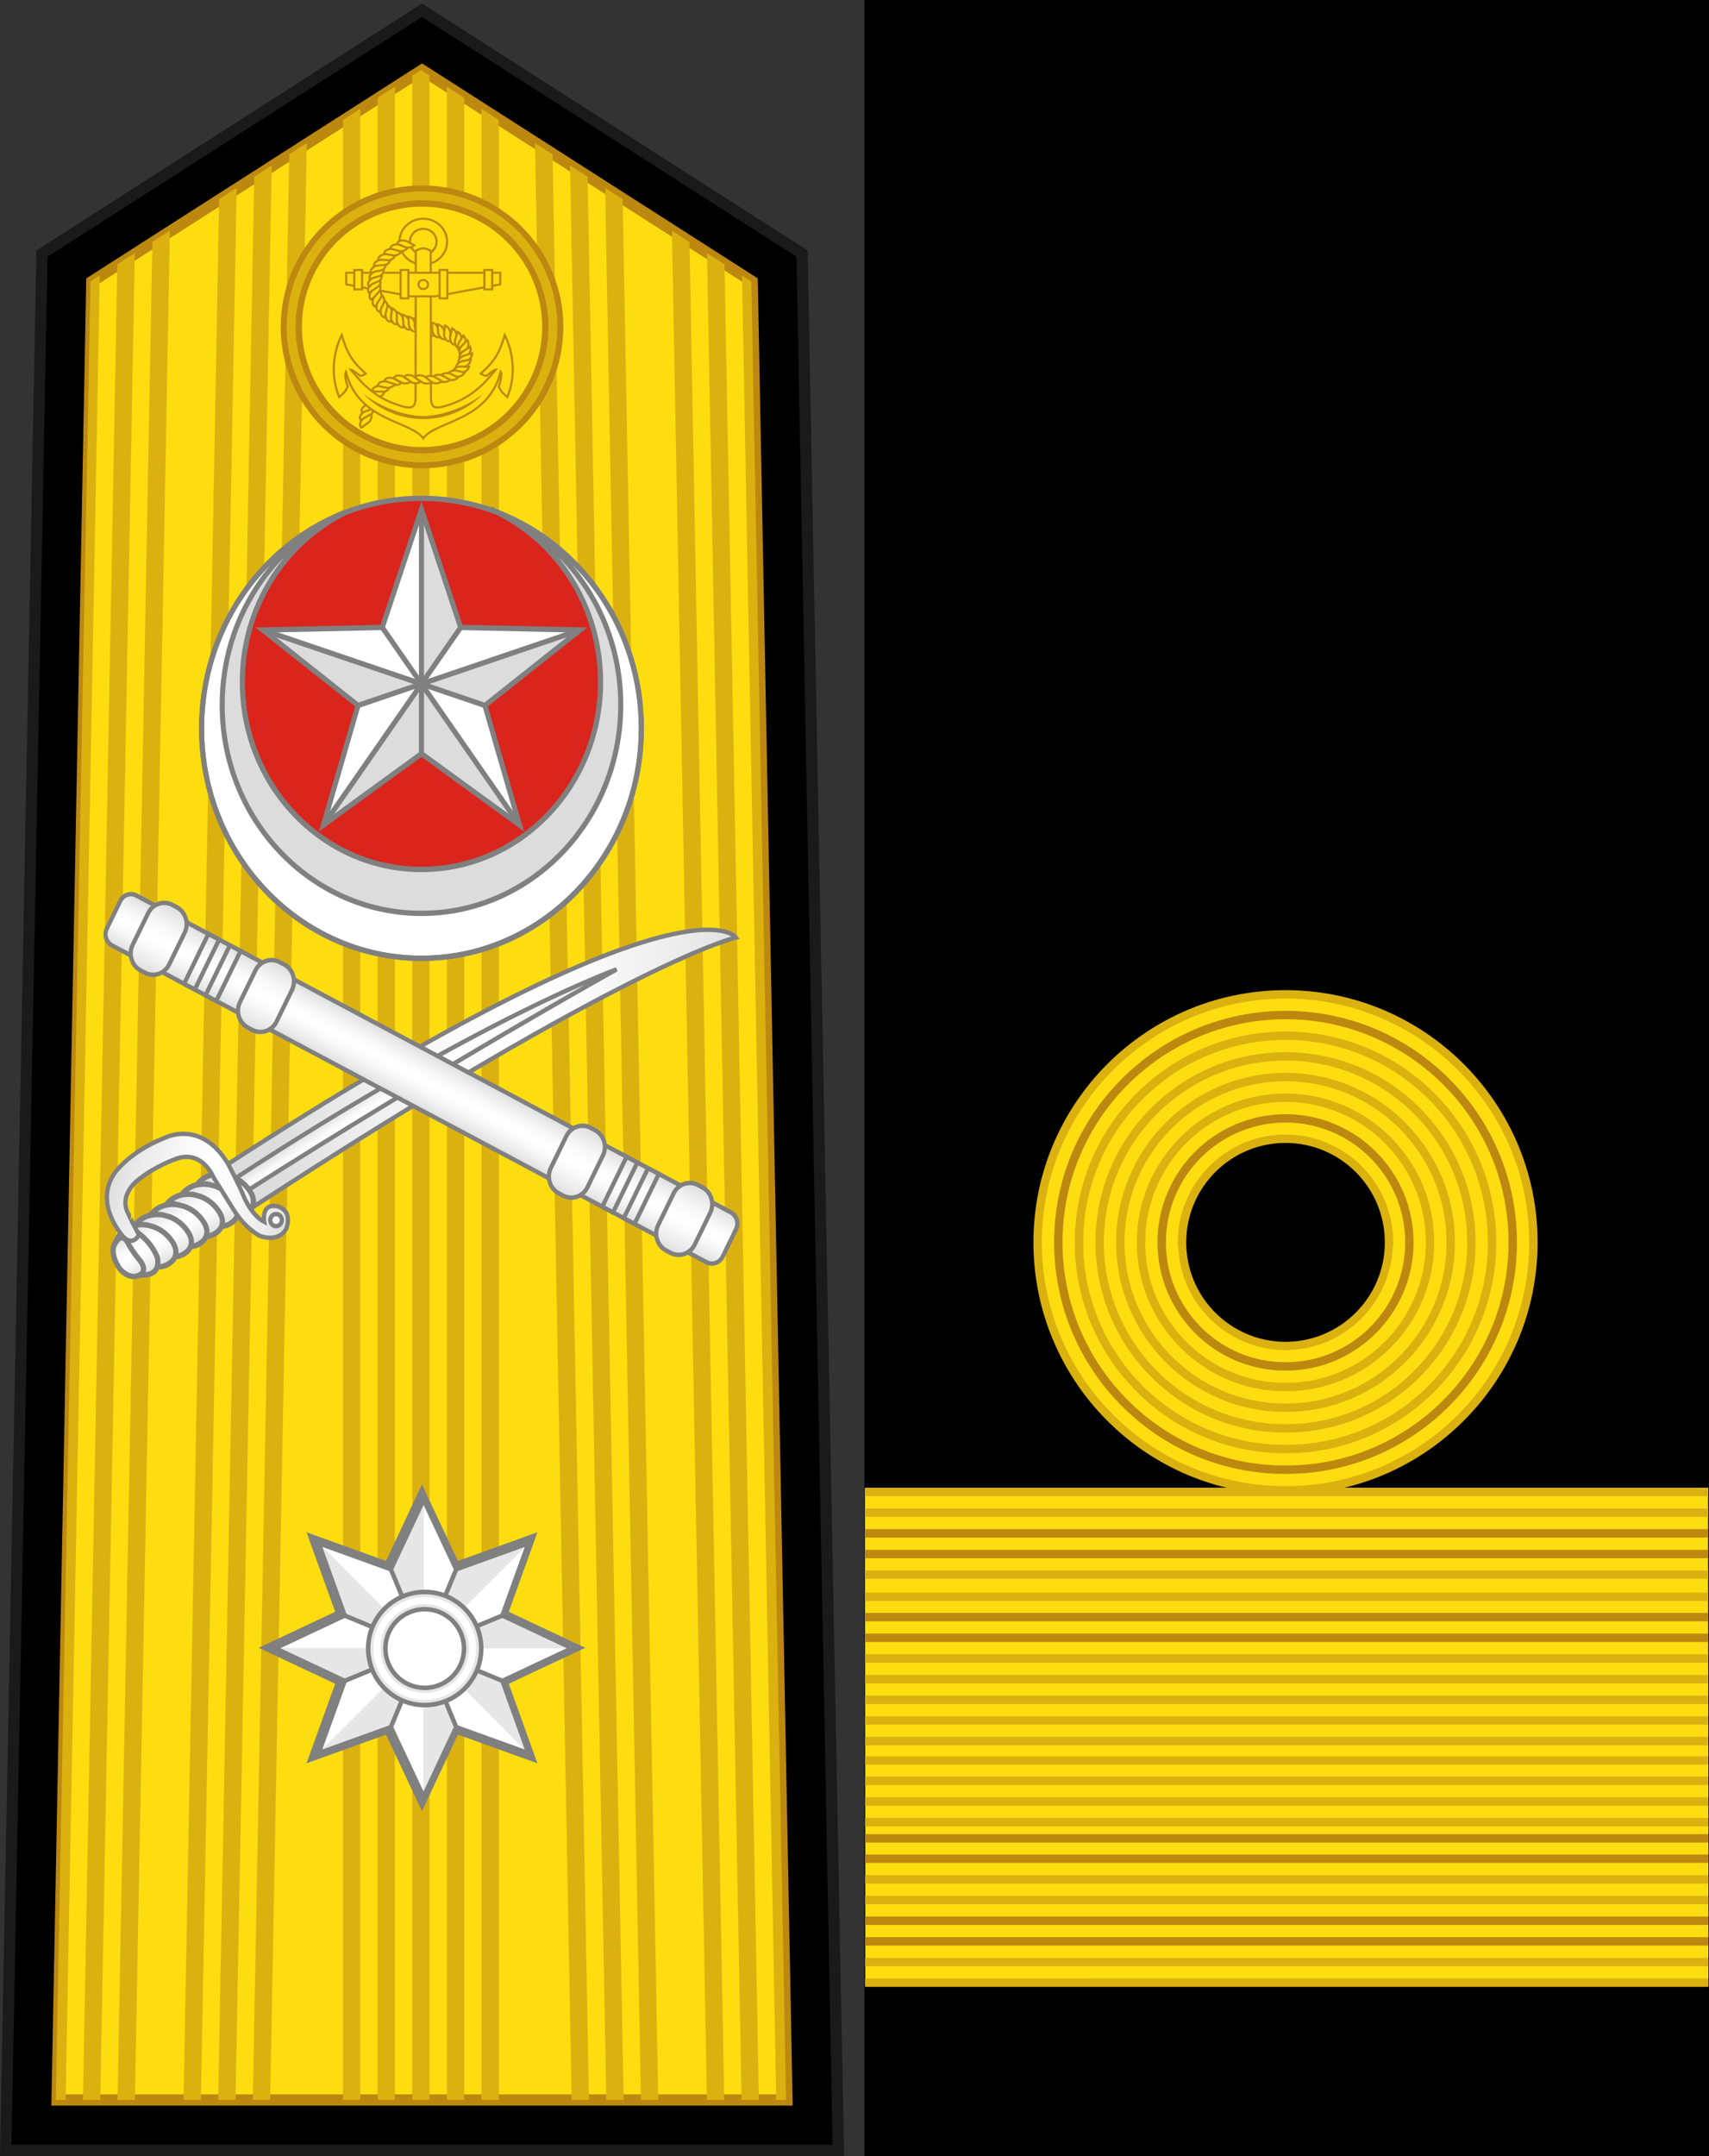 <?xml version="1.0" encoding="UTF-8" standalone="no"?>
<!-- Created with Inkscape (http://www.inkscape.org/) -->

<svg
   xmlns:dc="http://purl.org/dc/elements/1.1/"
   xmlns:cc="http://creativecommons.org/ns#"
   xmlns:rdf="http://www.w3.org/1999/02/22-rdf-syntax-ns#"
   xmlns:svg="http://www.w3.org/2000/svg"
   xmlns="http://www.w3.org/2000/svg"
   xmlns:sodipodi="http://sodipodi.sourceforge.net/DTD/sodipodi-0.dtd"
   xmlns:inkscape="http://www.inkscape.org/namespaces/inkscape"
   width="42.826mm"
   height="53.996mm"
   viewBox="0 0 151.747 191.323"
   id="svg9481"
   version="1.1"
   inkscape:version="0.92.0 r15299"
   sodipodi:docname="Pakistan-Navy-OF-6-collected.svg">
  <rect x="0" y="0" width="151.747" height="191.323" fill="#333333" stroke="none"/>
  <defs
     id="defs9483" />
  <sodipodi:namedview
     id="base"
     pagecolor="#ffffff"
     bordercolor="#666666"
     borderopacity="1.0"
     inkscape:pageopacity="0.0"
     inkscape:pageshadow="2"
     inkscape:zoom="1.6806658"
     inkscape:cx="-20.622464"
     inkscape:cy="106.44966"
     inkscape:document-units="px"
     inkscape:current-layer="layer1"
     showgrid="false"
     fit-margin-top="0"
     fit-margin-left="0"
     fit-margin-right="0"
     fit-margin-bottom="0"
     inkscape:window-width="1920"
     inkscape:window-height="1017"
     inkscape:window-x="-8"
     inkscape:window-y="-8"
     inkscape:window-maximized="1"
     inkscape:snap-bbox="true"
     inkscape:snap-bbox-midpoints="true" />
  <g
     inkscape:label="Layer 1"
     inkscape:groupmode="layer"
     id="layer1"
     transform="translate(156.758,-436.545)">
    <path
       style="fill:#000000;fill-opacity:1;fill-rule:evenodd;stroke:#1a1a1a;stroke-width:1;stroke-linecap:butt;stroke-linejoin:miter;stroke-miterlimit:4;stroke-dasharray:none;stroke-opacity:1"
       d="m -82.323,627.368 -3.219,-168.323 -33.744,-21.595 -33.744,21.595 -3.219,168.323 h 36.963 z"
       id="path26440"
       inkscape:connector-curvature="0"
       sodipodi:nodetypes="ccccccc" />
    <path
       style="fill:#fddd10;fill-opacity:1;fill-rule:evenodd;stroke:#bc8810;stroke-width:1;stroke-linecap:butt;stroke-linejoin:miter;stroke-miterlimit:4;stroke-dasharray:none;stroke-opacity:1"
       d="m -119.286,442.763 -29.316,18.76 -3.084,161.371 h 32.4 32.4 l -3.084,-161.371 z"
       id="path26444"
       inkscape:connector-curvature="0" />
    <g
       id="g26446"
       transform="matrix(0.859,0,0,1,72.166,29.626)">
      <path
         style="fill:#dbb110;fill-opacity:1;stroke:none;stroke-width:0.4;stroke-linejoin:miter;stroke-miterlimit:4;stroke-dasharray:none;stroke-opacity:1"
         d="m 37.51,387.648 -0.768,0.49 V 567.779 h 0.768 0.768 V 388.139 Z m -2.305,1.475 -1.535,0.982 V 567.779 h 1.535 z m 4.609,0 V 567.779 h 1.537 V 390.107 Z m -7.682,1.967 -1.537,0.982 V 567.779 h 1.537 z m 10.754,0 V 567.779 h 1.537 V 392.072 Z m -15.5,3.037 -1.555,0.994 -3.234,172.658 h 1.539 z m 20.25,0.002 3.25,173.65 h 1.537 L 49.191,395.123 Z m -23.361,1.988 -1.555,0.994 -3.195,170.668 H 21.062 Z m 26.471,0.002 3.215,171.66 h 1.535 l -3.193,-170.664 z m -29.582,1.988 -1.555,0.994 -3.158,168.678 h 1.539 z m 32.693,0.002 3.176,169.67 h 1.537 L 55.412,399.106 Z m -38.619,3.791 -1.555,0.994 -3.088,164.885 h 1.539 z m 44.545,0.002 3.105,165.877 h 1.537 L 61.34,402.897 Z m -47.656,1.988 -1.555,0.994 -3.049,162.895 h 1.537 z m 50.768,0.002 3.068,163.887 h 1.535 L 64.451,404.889 Z m -53.877,1.988 -0.824,0.527 -3.084,161.371 h 0.877 z m 56.986,0.002 3.033,161.896 h 0.873 l -3.084,-161.371 z"
         transform="matrix(1.165,0,0,1,-266.693,25.488)"
         id="path26448"
         inkscape:connector-curvature="0" />
    </g>
    <g
       id="g6831">
      <g
         id="g17836"
         transform="translate(-216.188,410.698)">
        <circle
           r="12.549"
           cy="54.851"
           cx="96.903"
           id="circle17838"
           style="fill:#bc8810;fill-opacity:1;stroke:none;stroke-width:1;stroke-linejoin:round;stroke-miterlimit:4;stroke-dasharray:none;stroke-opacity:1" />
        <circle
           style="fill:#fddd10;fill-opacity:1;stroke:none;stroke-width:1;stroke-linejoin:round;stroke-miterlimit:4;stroke-dasharray:none;stroke-opacity:1"
           id="circle17840"
           cx="96.903"
           cy="54.851"
           r="10.667" />
        <path
           style="color:#000000;font-style:normal;font-variant:normal;font-weight:normal;font-stretch:normal;font-size:medium;line-height:normal;font-family:sans-serif;text-indent:0;text-align:start;text-decoration:none;text-decoration-line:none;text-decoration-style:solid;text-decoration-color:#000000;letter-spacing:normal;word-spacing:normal;text-transform:none;writing-mode:lr-tb;direction:ltr;baseline-shift:baseline;text-anchor:start;white-space:normal;clip-rule:nonzero;display:inline;overflow:visible;visibility:visible;opacity:1;isolation:auto;mix-blend-mode:normal;color-interpolation:sRGB;color-interpolation-filters:linearRGB;solid-color:#000000;solid-opacity:1;fill:#dbb110;fill-opacity:1;fill-rule:nonzero;stroke:none;stroke-width:0.7;stroke-linecap:butt;stroke-linejoin:round;stroke-miterlimit:4;stroke-dasharray:none;stroke-dashoffset:0;stroke-opacity:1;color-rendering:auto;image-rendering:auto;shape-rendering:auto;text-rendering:auto;enable-background:accumulate"
           d="m 96.904,42.83 c -3.153,-3.97e-4 -6.273,1.289 -8.503,3.518 -2.23,2.229 -3.52,5.35 -3.521,8.503 2.48e-4,3.153 1.291,6.274 3.521,8.503 2.23,2.229 5.35,3.519 8.503,3.518 3.152,-2.49e-4 6.272,-1.292 8.501,-3.521 2.229,-2.229 3.52,-5.348 3.521,-8.501 -2.5e-4,-3.152 -1.292,-6.272 -3.521,-8.501 -2.229,-2.229 -5.348,-3.52 -8.501,-3.521 z m 0,0.793 c 2.934,2.27e-4 5.863,1.215 7.938,3.29 2.075,2.075 3.29,5.004 3.29,7.938 -2.3e-4,2.934 -1.215,5.863 -3.29,7.938 -2.075,2.075 -5.004,3.29 -7.938,3.29 -2.935,3.74e-4 -5.865,-1.213 -7.94,-3.288 -2.075,-2.075 -3.29,-5.005 -3.29,-7.94 2.36e-4,-2.935 1.215,-5.865 3.29,-7.94 2.075,-2.075 5.005,-3.289 7.94,-3.288 z"
           id="path17842"
           inkscape:connector-curvature="0" />
      </g>
      <g
         id="g17844"
         transform="matrix(0.35,0,0,0.337,19.961,234.492)"
         style="display:inline;fill:#fddd10;fill-opacity:1;stroke:#bc8810;stroke-width:0.546;stroke-miterlimit:4;stroke-dasharray:none;stroke-opacity:1">
        <path
           style="display:inline;fill:#fddd10;fill-opacity:1;stroke:#bc8810;stroke-width:0.546;stroke-miterlimit:4;stroke-dasharray:none;stroke-opacity:1"
           inkscape:connector-curvature="0"
           id="path17846"
           d="m -408.422,701.189 2.276,0.531 c -0.641,1.125 -1.954,1.129 -1.954,1.129 l -2.366,-0.308 c 0.062,-1.463 2.044,-1.352 2.044,-1.352 z"
           stroke-miterlimit="3.864"
           sodipodi:nodetypes="ccccc" />
        <path
           sodipodi:nodetypes="ccccc"
           stroke-miterlimit="3.864"
           d="m -409.674,702.65 2.336,0.069 c -0.406,1.23 -1.692,1.494 -1.692,1.494 l -2.38,0.166 c -0.229,-1.446 1.735,-1.73 1.735,-1.73 z"
           id="path17848"
           inkscape:connector-curvature="0"
           style="display:inline;fill:#fddd10;fill-opacity:1;stroke:#bc8810;stroke-width:0.546;stroke-miterlimit:4;stroke-dasharray:none;stroke-opacity:1" />
        <path
           style="display:inline;fill:#fddd10;fill-opacity:1;stroke:#bc8810;stroke-width:0.546;stroke-miterlimit:4;stroke-dasharray:none;stroke-opacity:1"
           inkscape:connector-curvature="0"
           id="path17850"
           d="m -410.757,704.27 2.325,-0.236 c -0.242,1.272 -1.482,1.702 -1.482,1.702 l -2.338,0.476 c -0.416,-1.404 1.495,-1.941 1.495,-1.941 z"
           stroke-miterlimit="3.864"
           sodipodi:nodetypes="ccccc" />
        <path
           sodipodi:nodetypes="ccccc"
           stroke-miterlimit="3.864"
           d="m -411.776,706.113 2.296,-0.437 c -0.13,1.289 -1.329,1.824 -1.329,1.824 l -2.288,0.677 c -0.536,-1.363 1.321,-2.064 1.321,-2.064 z"
           id="path17852"
           inkscape:connector-curvature="0"
           style="display:inline;fill:#fddd10;fill-opacity:1;stroke:#bc8810;stroke-width:0.546;stroke-miterlimit:4;stroke-dasharray:none;stroke-opacity:1" />
        <path
           style="display:inline;fill:#fddd10;fill-opacity:1;stroke:#bc8810;stroke-width:0.546;stroke-miterlimit:4;stroke-dasharray:none;stroke-opacity:1"
           inkscape:connector-curvature="0"
           id="path17854"
           d="m -412.423,707.936 2.208,-0.768 c 0.059,1.294 -1.048,1.999 -1.048,1.999 l -2.164,1.004 c -0.73,-1.27 1.005,-2.235 1.005,-2.235 z"
           stroke-miterlimit="3.864"
           sodipodi:nodetypes="ccccc" />
        <path
           sodipodi:nodetypes="ccccc"
           stroke-miterlimit="3.864"
           d="m -412.713,709.778 2.002,-1.207 c 0.325,1.254 -0.614,2.172 -0.614,2.172 l -1.911,1.428 c -0.976,-1.092 0.523,-2.394 0.523,-2.394 z"
           id="path17856"
           inkscape:connector-curvature="0"
           style="display:inline;fill:#fddd10;fill-opacity:1;stroke:#bc8810;stroke-width:0.546;stroke-miterlimit:4;stroke-dasharray:none;stroke-opacity:1" />
        <path
           sodipodi:nodetypes="ccccc"
           stroke-miterlimit="3.864"
           d="m -402.642,684.741 -0.116,-2.334 c 1.258,0.307 1.623,1.568 1.623,1.568 l 0.355,2.359 c -1.424,0.343 -1.862,-1.593 -1.862,-1.593 z"
           id="path17858"
           inkscape:connector-curvature="0"
           style="display:inline;fill:#fddd10;fill-opacity:1;stroke:#bc8810;stroke-width:0.546;stroke-miterlimit:4;stroke-dasharray:none;stroke-opacity:1" />
        <path
           style="display:inline;fill:#fddd10;fill-opacity:1;stroke:#bc8810;stroke-width:0.546;stroke-miterlimit:4;stroke-dasharray:none;stroke-opacity:1"
           inkscape:connector-curvature="0"
           id="path17860"
           d="m -401.182,685.215 -0.116,-2.334 c 1.258,0.307 1.623,1.568 1.623,1.568 l 0.355,2.359 c -1.424,0.343 -1.862,-1.593 -1.862,-1.593 z"
           stroke-miterlimit="3.864"
           sodipodi:nodetypes="ccccc" />
        <path
           sodipodi:nodetypes="ccccc"
           stroke-miterlimit="3.864"
           d="m -399.675,685.787 -0.116,-2.334 c 1.258,0.307 1.623,1.568 1.623,1.568 l 0.355,2.359 c -1.424,0.343 -1.862,-1.593 -1.862,-1.593 z"
           id="path17862"
           inkscape:connector-curvature="0"
           style="display:inline;fill:#fddd10;fill-opacity:1;stroke:#bc8810;stroke-width:0.546;stroke-miterlimit:4;stroke-dasharray:none;stroke-opacity:1" />
        <path
           style="display:inline;fill:#fddd10;fill-opacity:1;stroke:#bc8810;stroke-width:0.546;stroke-miterlimit:4;stroke-dasharray:none;stroke-opacity:1"
           inkscape:connector-curvature="0"
           id="path17864"
           d="m -398.199,686.179 -0.116,-2.334 c 1.258,0.307 1.623,1.568 1.623,1.568 l 0.355,2.359 c -1.424,0.343 -1.862,-1.593 -1.862,-1.593 z"
           stroke-miterlimit="3.864"
           sodipodi:nodetypes="ccccc" />
        <path
           sodipodi:nodetypes="ccccc"
           stroke-miterlimit="3.864"
           d="m -396.75,686.489 -0.304,-2.317 c 1.279,0.204 1.745,1.432 1.745,1.432 l 0.544,2.323 c -1.391,0.457 -1.985,-1.437 -1.985,-1.437 z"
           id="path17866"
           inkscape:connector-curvature="0"
           style="display:inline;fill:#fddd10;fill-opacity:1;stroke:#bc8810;stroke-width:0.546;stroke-miterlimit:4;stroke-dasharray:none;stroke-opacity:1" />
        <path
           style="display:inline;fill:#fddd10;fill-opacity:1;stroke:#bc8810;stroke-width:0.546;stroke-miterlimit:4;stroke-dasharray:none;stroke-opacity:1"
           inkscape:connector-curvature="0"
           id="path17868"
           d="m -395.235,686.8 -0.165,-2.332 c 1.264,0.281 1.656,1.534 1.656,1.534 l 0.404,2.351 c -1.416,0.372 -1.895,-1.554 -1.895,-1.554 z"
           stroke-miterlimit="3.864"
           sodipodi:nodetypes="ccccc" />
        <path
           inkscape:connector-curvature="0"
           id="path17870"
           d="m -397.535,657.154 a 6.037,6.037 0 0 0 -6.037,6.037 6.037,6.037 0 0 0 6.037,6.037 6.037,6.037 0 0 0 6.037,-6.037 6.037,6.037 0 0 0 -6.037,-6.037 z m 0,2.664 a 3.375,3.375 0 0 1 3.373,3.373 3.375,3.375 0 0 1 -3.373,3.375 3.375,3.375 0 0 1 -3.375,-3.375 3.375,3.375 0 0 1 3.375,-3.373 z"
           style="fill:#fddd10;fill-opacity:1;stroke:#bc8810;stroke-width:0.546;stroke-linejoin:miter;stroke-miterlimit:4;stroke-dasharray:none;stroke-opacity:1" />
        <path
           sodipodi:nodetypes="ccscccccccccccccccsccsc"
           inkscape:connector-curvature="0"
           id="path17872"
           d="m -395.637,665.65 0.054,39.062 c 0.22,2.276 1.026,2.548 3.699,1.736 7.223,-2.193 10.474,-6.784 12.75,-9.549 -0.592,0.097 -1.716,1.106 -2.381,1.659 -0.48,-0.09 -1.028,-0.296 -1.449,-0.628 3.324,-2.997 4.719,-5.234 6.113,-10.133 2.177,4.477 2.886,10.723 0.643,16.326 -0.736,-0.716 -1.488,-1.172 -2.168,-2.774 0.289,-0.702 0.923,-3.054 0.478,-3.877 -3.205,13.097 -16.26,12.767 -19.637,17.507 -3.377,-4.74 -16.432,-4.409 -19.637,-17.507 -0.445,0.822 0.189,3.175 0.478,3.877 -0.68,1.602 -1.432,2.058 -2.168,2.774 -2.244,-5.603 -1.535,-11.849 0.643,-16.326 1.394,4.899 2.789,7.136 6.113,10.133 -0.421,0.332 -0.969,0.538 -1.449,0.628 -0.665,-0.554 -1.789,-1.562 -2.381,-1.659 2.276,2.764 5.527,7.356 12.75,9.549 2.673,0.812 3.479,0.54 3.699,-1.736 l 0.054,-39.062 c 0.898,-0.647 1.766,-0.705 1.898,-0.705 0.131,0 1,0.058 1.898,0.705 z"
           style="fill:#fddd10;fill-opacity:1;fill-rule:evenodd;stroke:#bc8810;stroke-width:0.546;stroke-linecap:butt;stroke-linejoin:miter;stroke-miterlimit:4;stroke-dasharray:none;stroke-opacity:1" />
        <path
           style="fill:#fddd10;fill-opacity:1;fill-rule:evenodd;stroke:#bc8810;stroke-width:0.546;stroke-linecap:butt;stroke-linejoin:miter;stroke-miterlimit:4;stroke-dasharray:none;stroke-opacity:1"
           d="m -394.449,677.583 16.445,-3.137 v -3.061 h -19.531 -19.531 v 3.061 l 16.445,3.137 h 3.087 z"
           id="path17874"
           inkscape:connector-curvature="0"
           sodipodi:nodetypes="ccccccccc" />
        <circle
           r="1.205"
           cy="674.483"
           cx="-397.535"
           id="circle17876"
           style="fill:#fddd10;fill-opacity:1;stroke:#bc8810;stroke-width:0.546;stroke-linejoin:miter;stroke-miterlimit:4;stroke-dasharray:none;stroke-opacity:1" />
        <path
           style="display:inline;fill:#fddd10;fill-opacity:1;stroke:#bc8810;stroke-width:0.546;stroke-linejoin:miter;stroke-miterlimit:4;stroke-dasharray:none;stroke-opacity:1"
           d="m -415.028,670.65 h 1.973 v 5.11 h -1.973 z"
           id="path17878"
           inkscape:connector-curvature="0" />
        <path
           style="display:inline;fill:#fddd10;fill-opacity:1;stroke:#bc8810;stroke-width:0.546;stroke-linejoin:miter;stroke-miterlimit:4;stroke-dasharray:none;stroke-opacity:1"
           d="m -382.016,670.65 h 1.973 v 5.11 h -1.973 z"
           id="path17880"
           inkscape:connector-curvature="0" />
        <path
           id="path17882"
           d="m -403.281,670.65 h 1.973 v 7.465 h -1.973 z"
           style="display:inline;fill:#fddd10;fill-opacity:1;stroke:#bc8810;stroke-width:0.546;stroke-linejoin:miter;stroke-miterlimit:4;stroke-dasharray:none;stroke-opacity:1"
           inkscape:connector-curvature="0"
           sodipodi:nodetypes="ccccc" />
        <path
           sodipodi:nodetypes="ccccc"
           inkscape:connector-curvature="0"
           style="display:inline;fill:#fddd10;fill-opacity:1;stroke:#bc8810;stroke-width:0.546;stroke-linejoin:miter;stroke-miterlimit:4;stroke-dasharray:none;stroke-opacity:1"
           d="m -393.382,670.65 h 1.973 v 7.465 h -1.973 z"
           id="path17884" />
        <path
           sodipodi:nodetypes="ccccc"
           inkscape:connector-curvature="0"
           id="path17886"
           d="m -412.82,703.202 c 4.025,4.417 9.74,6.717 15.285,6.717 5.545,0 11.26,-2.3 15.285,-6.717 -4.552,3.567 -10.144,5.767 -15.285,5.934 -5.141,-0.166 -10.733,-2.367 -15.285,-5.934 z"
           style="color:#000000;font-style:normal;font-variant:normal;font-weight:normal;font-stretch:normal;font-size:medium;line-height:normal;font-family:sans-serif;text-indent:0;text-align:start;text-decoration:none;text-decoration-line:none;text-decoration-style:solid;text-decoration-color:#000000;letter-spacing:normal;word-spacing:normal;text-transform:none;writing-mode:lr-tb;direction:ltr;baseline-shift:baseline;text-anchor:start;white-space:normal;clip-rule:nonzero;display:inline;overflow:visible;visibility:visible;opacity:1;isolation:auto;mix-blend-mode:normal;color-interpolation:sRGB;color-interpolation-filters:linearRGB;solid-color:#000000;solid-opacity:1;fill:#bc8810;fill-opacity:1;fill-rule:evenodd;stroke:none;stroke-width:0.546;stroke-linecap:butt;stroke-linejoin:miter;stroke-miterlimit:4;stroke-dasharray:none;stroke-dashoffset:0;stroke-opacity:1;color-rendering:auto;image-rendering:auto;shape-rendering:auto;text-rendering:auto;enable-background:accumulate" />
        <path
           stroke-miterlimit="3.864"
           d="m -404.176,663.758 c 0.463,-1.389 2.337,-0.737 2.337,-0.737 l 2.042,1.137 c -0.926,0.905 -2.19,0.547 -2.19,0.547 z"
           id="path17888"
           inkscape:connector-curvature="0"
           style="display:inline;fill:#fddd10;fill-opacity:1;stroke:#bc8810;stroke-width:0.546;stroke-miterlimit:4;stroke-dasharray:none;stroke-opacity:1" />
        <path
           style="display:inline;fill:#fddd10;fill-opacity:1;stroke:#bc8810;stroke-width:0.546;stroke-miterlimit:4;stroke-dasharray:none;stroke-opacity:1"
           inkscape:connector-curvature="0"
           id="path17890"
           d="m -405.906,664.983 c 0.309,-1.431 2.243,-0.986 2.243,-0.986 l 2.154,0.908 c -0.822,1.001 -2.117,0.782 -2.117,0.782 z"
           stroke-miterlimit="3.864" />
        <path
           stroke-miterlimit="3.864"
           d="m -407.462,666.359 c 0.166,-1.455 2.134,-1.203 2.134,-1.203 l 2.233,0.691 c -0.72,1.077 -2.029,0.988 -2.029,0.988 z"
           id="path17892"
           inkscape:connector-curvature="0"
           style="display:inline;fill:#fddd10;fill-opacity:1;stroke:#bc8810;stroke-width:0.546;stroke-miterlimit:4;stroke-dasharray:none;stroke-opacity:1" />
        <path
           style="display:inline;fill:#fddd10;fill-opacity:1;stroke:#bc8810;stroke-width:0.546;stroke-miterlimit:4;stroke-dasharray:none;stroke-opacity:1"
           inkscape:connector-curvature="0"
           id="path17894"
           d="m -408.925,667.938 c -0.002,-1.465 1.982,-1.44 1.982,-1.44 l 2.297,0.43 c -0.591,1.152 -1.903,1.214 -1.903,1.214 z"
           stroke-miterlimit="3.864" />
        <path
           stroke-miterlimit="3.864"
           d="m -410.023,669.64 c -0.185,-1.453 1.786,-1.677 1.786,-1.677 l 2.333,0.139 c -0.442,1.217 -1.736,1.443 -1.736,1.443 l -2.384,0.095 z"
           id="path17896"
           inkscape:connector-curvature="0"
           style="display:inline;fill:#fddd10;fill-opacity:1;stroke:#bc8810;stroke-width:0.546;stroke-miterlimit:4;stroke-dasharray:none;stroke-opacity:1" />
        <path
           style="display:inline;fill:#fddd10;fill-opacity:1;stroke:#bc8810;stroke-width:0.546;stroke-miterlimit:4;stroke-dasharray:none;stroke-opacity:1"
           inkscape:connector-curvature="0"
           id="path17898"
           d="m -410.793,671.451 c -0.416,-1.404 1.494,-1.942 1.494,-1.942 l 2.325,-0.237 c -0.241,1.273 -1.482,1.702 -1.482,1.702 l -2.338,0.476 z"
           stroke-miterlimit="3.864" />
        <path
           sodipodi:nodetypes="ccccc"
           stroke-miterlimit="3.864"
           d="m -409.8,671.077 2.289,-0.473 c -0.11,1.291 -1.3,1.845 -1.3,1.845 l -2.277,0.713 c -0.557,-1.354 1.288,-2.084 1.288,-2.084 z"
           id="path17900"
           inkscape:connector-curvature="0"
           style="display:inline;fill:#fddd10;fill-opacity:1;stroke:#bc8810;stroke-width:0.546;stroke-miterlimit:4;stroke-dasharray:none;stroke-opacity:1" />
        <path
           style="display:inline;fill:#fddd10;fill-opacity:1;stroke:#bc8810;stroke-width:0.546;stroke-miterlimit:4;stroke-dasharray:none;stroke-opacity:1"
           inkscape:connector-curvature="0"
           id="path17902"
           d="m -410.288,672.756 2.235,-0.685 c 0.011,1.295 -1.122,1.958 -1.122,1.958 l -2.2,0.922 c -0.681,-1.296 1.088,-2.195 1.088,-2.195 z"
           stroke-miterlimit="3.864"
           sodipodi:nodetypes="ccccc" />
        <path
           sodipodi:nodetypes="ccccc"
           stroke-miterlimit="3.864"
           d="m -410.503,674.369 2.121,-0.982 c 0.186,1.282 -0.846,2.092 -0.846,2.092 l -2.055,1.212 c -0.851,-1.192 0.78,-2.323 0.78,-2.323 z"
           id="path17904"
           inkscape:connector-curvature="0"
           style="display:inline;fill:#fddd10;fill-opacity:1;stroke:#bc8810;stroke-width:0.546;stroke-miterlimit:4;stroke-dasharray:none;stroke-opacity:1" />
        <path
           style="display:inline;fill:#fddd10;fill-opacity:1;stroke:#bc8810;stroke-width:0.546;stroke-miterlimit:4;stroke-dasharray:none;stroke-opacity:1"
           inkscape:connector-curvature="0"
           id="path17906"
           d="m -410.421,676.022 1.918,-1.336 c 0.407,1.23 -0.469,2.208 -0.469,2.208 l -1.812,1.552 c -1.046,-1.025 0.363,-2.423 0.363,-2.423 z"
           stroke-miterlimit="3.864"
           sodipodi:nodetypes="ccccc" />
        <path
           sodipodi:nodetypes="ccccc"
           stroke-miterlimit="3.864"
           d="m -410.02,677.86 1.515,-1.78 c 0.706,1.086 0.107,2.254 0.107,2.254 l -1.358,1.961 c -1.272,-0.726 -0.264,-2.436 -0.264,-2.436 z"
           id="path17908"
           inkscape:connector-curvature="0"
           style="display:inline;fill:#fddd10;fill-opacity:1;stroke:#bc8810;stroke-width:0.546;stroke-miterlimit:4;stroke-dasharray:none;stroke-opacity:1" />
        <path
           style="display:inline;fill:#fddd10;fill-opacity:1;stroke:#bc8810;stroke-width:0.546;stroke-miterlimit:4;stroke-dasharray:none;stroke-opacity:1"
           inkscape:connector-curvature="0"
           id="path17910"
           d="m -409.185,679.342 1.267,-1.964 c 0.843,0.983 0.404,2.22 0.404,2.22 l -1.088,2.123 c -1.357,-0.552 -0.584,-2.38 -0.584,-2.38 z"
           stroke-miterlimit="3.864"
           sodipodi:nodetypes="ccccc" />
        <path
           sodipodi:nodetypes="ccccc"
           stroke-miterlimit="3.864"
           d="m -408.255,680.881 0.962,-2.13 c 0.98,0.847 0.729,2.136 0.729,2.136 l -0.761,2.261 c -1.423,-0.345 -0.93,-2.267 -0.93,-2.267 z"
           id="path17912"
           inkscape:connector-curvature="0"
           style="display:inline;fill:#fddd10;fill-opacity:1;stroke:#bc8810;stroke-width:0.546;stroke-miterlimit:4;stroke-dasharray:none;stroke-opacity:1" />
        <path
           style="display:inline;fill:#fddd10;fill-opacity:1;stroke:#bc8810;stroke-width:0.546;stroke-miterlimit:4;stroke-dasharray:none;stroke-opacity:1"
           inkscape:connector-curvature="0"
           id="path17914"
           d="m -407.104,682.209 0.574,-2.266 c 1.113,0.663 1.092,1.975 1.092,1.975 l -0.353,2.359 c -1.462,-0.09 -1.312,-2.069 -1.312,-2.069 z"
           stroke-miterlimit="3.864"
           sodipodi:nodetypes="ccccc" />
        <path
           sodipodi:nodetypes="ccccc"
           stroke-miterlimit="3.864"
           d="m -405.74,683.054 0.309,-2.317 c 1.182,0.53 1.312,1.837 1.312,1.837 l -0.079,2.384 c -1.462,0.079 -1.542,-1.904 -1.542,-1.904 z"
           id="path17916"
           inkscape:connector-curvature="0"
           style="display:inline;fill:#fddd10;fill-opacity:1;stroke:#bc8810;stroke-width:0.546;stroke-miterlimit:4;stroke-dasharray:none;stroke-opacity:1" />
        <path
           style="display:inline;fill:#fddd10;fill-opacity:1;stroke:#bc8810;stroke-width:0.546;stroke-miterlimit:4;stroke-dasharray:none;stroke-opacity:1"
           inkscape:connector-curvature="0"
           id="path17918"
           d="m -404.247,684.053 0.04,-2.337 c 1.235,0.39 1.515,1.673 1.515,1.673 l 0.197,2.378 c -1.444,0.247 -1.751,-1.713 -1.751,-1.713 z"
           stroke-miterlimit="3.864"
           sodipodi:nodetypes="ccccc" />
        <path
           sodipodi:nodetypes="ccccc"
           stroke-miterlimit="3.864"
           d="m -393.761,687.275 -0.145,-2.333 c 1.262,0.291 1.643,1.548 1.643,1.548 l 0.384,2.355 c -1.419,0.361 -1.882,-1.569 -1.882,-1.569 z"
           id="path17920"
           inkscape:connector-curvature="0"
           style="display:inline;fill:#fddd10;fill-opacity:1;stroke:#bc8810;stroke-width:0.546;stroke-miterlimit:4;stroke-dasharray:none;stroke-opacity:1" />
        <path
           style="display:inline;fill:#fddd10;fill-opacity:1;stroke:#bc8810;stroke-width:0.546;stroke-miterlimit:4;stroke-dasharray:none;stroke-opacity:1"
           inkscape:connector-curvature="0"
           id="path17922"
           d="m -392.273,687.575 0.253,-2.324 c 1.194,0.501 1.356,1.804 1.356,1.804 l -0.021,2.386 c -1.46,0.114 -1.588,-1.866 -1.588,-1.866 z"
           stroke-miterlimit="3.864"
           sodipodi:nodetypes="ccccc" />
        <path
           sodipodi:nodetypes="ccccc"
           stroke-miterlimit="3.864"
           d="m -390.733,688.29 0.565,-2.268 c 1.115,0.658 1.1,1.971 1.1,1.971 l -0.344,2.361 c -1.462,-0.084 -1.321,-2.064 -1.321,-2.064 z"
           id="path17924"
           inkscape:connector-curvature="0"
           style="display:inline;fill:#fddd10;fill-opacity:1;stroke:#bc8810;stroke-width:0.546;stroke-miterlimit:4;stroke-dasharray:none;stroke-opacity:1" />
        <path
           style="display:inline;fill:#fddd10;fill-opacity:1;stroke:#bc8810;stroke-width:0.546;stroke-miterlimit:4;stroke-dasharray:none;stroke-opacity:1"
           inkscape:connector-curvature="0"
           id="path17926"
           d="m -389.475,689.149 0.674,-2.238 c 1.083,0.711 1.003,2.022 1.003,2.022 l -0.457,2.342 c -1.456,-0.155 -1.22,-2.125 -1.22,-2.125 z"
           stroke-miterlimit="3.864"
           sodipodi:nodetypes="ccccc" />
        <path
           sodipodi:nodetypes="ccccc"
           stroke-miterlimit="3.864"
           d="m -388.558,689.901 1.211,-1.999 c 0.871,0.959 0.467,2.208 0.467,2.208 l -1.027,2.153 c -1.372,-0.513 -0.651,-2.362 -0.651,-2.362 z"
           id="path17928"
           inkscape:connector-curvature="0"
           style="display:inline;fill:#fddd10;fill-opacity:1;stroke:#bc8810;stroke-width:0.546;stroke-miterlimit:4;stroke-dasharray:none;stroke-opacity:1" />
        <path
           style="display:inline;fill:#fddd10;fill-opacity:1;stroke:#bc8810;stroke-width:0.546;stroke-miterlimit:4;stroke-dasharray:none;stroke-opacity:1"
           inkscape:connector-curvature="0"
           id="path17930"
           d="m -387.946,690.821 1.612,-1.693 c 0.645,1.123 -0.018,2.257 -0.018,2.257 l -1.465,1.883 c -1.23,-0.796 -0.128,-2.447 -0.128,-2.447 z"
           stroke-miterlimit="3.864"
           sodipodi:nodetypes="ccccc" />
        <path
           sodipodi:nodetypes="ccccc"
           stroke-miterlimit="3.864"
           d="m -387.562,692.151 1.965,-1.266 c 0.362,1.244 -0.549,2.189 -0.549,2.189 l -1.867,1.485 c -1.008,-1.063 0.451,-2.408 0.451,-2.408 z"
           id="path17932"
           inkscape:connector-curvature="0"
           style="display:inline;fill:#fddd10;fill-opacity:1;stroke:#bc8810;stroke-width:0.546;stroke-miterlimit:4;stroke-dasharray:none;stroke-opacity:1" />
        <path
           style="display:inline;fill:#fddd10;fill-opacity:1;stroke:#bc8810;stroke-width:0.546;stroke-miterlimit:4;stroke-dasharray:none;stroke-opacity:1"
           inkscape:connector-curvature="0"
           id="path17934"
           d="m -387.374,693.277 2.235,-0.683 c 0.01,1.295 -1.124,1.957 -1.124,1.957 l -2.201,0.921 c -0.681,-1.297 1.089,-2.195 1.089,-2.195 z"
           stroke-miterlimit="3.864"
           sodipodi:nodetypes="ccccc" />
        <path
           sodipodi:nodetypes="ccccc"
           stroke-miterlimit="3.864"
           d="m -387.775,694.682 2.296,-0.437 c -0.13,1.289 -1.329,1.824 -1.329,1.824 l -2.288,0.677 c -0.536,-1.363 1.321,-2.064 1.321,-2.064 z"
           id="path17936"
           inkscape:connector-curvature="0"
           style="display:inline;fill:#fddd10;fill-opacity:1;stroke:#bc8810;stroke-width:0.546;stroke-miterlimit:4;stroke-dasharray:none;stroke-opacity:1" />
        <path
           style="display:inline;fill:#fddd10;fill-opacity:1;stroke:#bc8810;stroke-width:0.546;stroke-miterlimit:4;stroke-dasharray:none;stroke-opacity:1"
           inkscape:connector-curvature="0"
           id="path17938"
           d="m -388.228,696.069 2.335,0.104 c -0.424,1.224 -1.714,1.468 -1.714,1.468 l -2.382,0.131 c -0.207,-1.45 1.761,-1.704 1.761,-1.704 z"
           stroke-miterlimit="3.864"
           sodipodi:nodetypes="ccccc" />
        <path
           sodipodi:nodetypes="ccccc"
           stroke-miterlimit="3.864"
           d="m -389.269,697.116 2.27,0.558 c -0.655,1.118 -1.967,1.106 -1.967,1.106 l -2.362,-0.336 c 0.079,-1.462 2.06,-1.327 2.06,-1.327 z"
           id="path17940"
           inkscape:connector-curvature="0"
           style="display:inline;fill:#fddd10;fill-opacity:1;stroke:#bc8810;stroke-width:0.546;stroke-miterlimit:4;stroke-dasharray:none;stroke-opacity:1" />
        <path
           style="display:inline;fill:#fddd10;fill-opacity:1;stroke:#bc8810;stroke-width:0.546;stroke-miterlimit:4;stroke-dasharray:none;stroke-opacity:1"
           inkscape:connector-curvature="0"
           id="path17942"
           d="m -390.79,697.913 2.104,1.017 c -0.873,0.957 -2.154,0.673 -2.154,0.673 l -2.24,-0.82 c 0.382,-1.414 2.29,-0.87 2.29,-0.87 z"
           stroke-miterlimit="3.864"
           sodipodi:nodetypes="ccccc" />
        <path
           sodipodi:nodetypes="ccccc"
           stroke-miterlimit="3.864"
           d="m -392.754,698.404 2.029,1.161 c -0.937,0.894 -2.196,0.522 -2.196,0.522 l -2.178,-0.973 c 0.479,-1.384 2.345,-0.709 2.345,-0.709 z"
           id="path17944"
           inkscape:connector-curvature="0"
           style="display:inline;fill:#fddd10;fill-opacity:1;stroke:#bc8810;stroke-width:0.546;stroke-miterlimit:4;stroke-dasharray:none;stroke-opacity:1" />
        <path
           style="display:inline;fill:#fddd10;fill-opacity:1;stroke:#bc8810;stroke-width:0.546;stroke-miterlimit:4;stroke-dasharray:none;stroke-opacity:1"
           inkscape:connector-curvature="0"
           id="path17946"
           d="m -394.793,698.731 1.997,1.215 c -0.96,0.869 -2.209,0.463 -2.209,0.463 l -2.151,-1.031 c 0.515,-1.371 2.363,-0.647 2.363,-0.647 z"
           stroke-miterlimit="3.864"
           sodipodi:nodetypes="ccccc" />
        <path
           sodipodi:nodetypes="ccccc"
           stroke-miterlimit="3.864"
           d="m -397.201,698.716 1.83,1.455 c -1.061,0.742 -2.249,0.183 -2.249,0.183 l -2.006,-1.292 c 0.683,-1.296 2.426,-0.346 2.426,-0.346 z"
           id="path17948"
           inkscape:connector-curvature="0"
           style="display:inline;fill:#fddd10;fill-opacity:1;stroke:#bc8810;stroke-width:0.546;stroke-miterlimit:4;stroke-dasharray:none;stroke-opacity:1" />
        <path
           style="display:inline;fill:#fddd10;fill-opacity:1;stroke:#bc8810;stroke-width:0.546;stroke-miterlimit:4;stroke-dasharray:none;stroke-opacity:1"
           inkscape:connector-curvature="0"
           id="path17950"
           d="m -400.029,698.635 1.83,1.455 c -1.061,0.742 -2.249,0.183 -2.249,0.183 l -2.006,-1.292 c 0.683,-1.296 2.426,-0.346 2.426,-0.346 z"
           stroke-miterlimit="3.864"
           sodipodi:nodetypes="ccccc" />
        <path
           sodipodi:nodetypes="ccccc"
           stroke-miterlimit="3.864"
           d="m -402.608,698.704 1.892,1.372 c -1.027,0.789 -2.239,0.283 -2.239,0.283 l -2.061,-1.202 c 0.625,-1.325 2.408,-0.453 2.408,-0.453 z"
           id="path17952"
           inkscape:connector-curvature="0"
           style="display:inline;fill:#fddd10;fill-opacity:1;stroke:#bc8810;stroke-width:0.546;stroke-miterlimit:4;stroke-dasharray:none;stroke-opacity:1" />
        <path
           style="display:inline;fill:#fddd10;fill-opacity:1;stroke:#bc8810;stroke-width:0.546;stroke-miterlimit:4;stroke-dasharray:none;stroke-opacity:1"
           inkscape:connector-curvature="0"
           id="path17954"
           d="m -405.069,699.21 2.019,1.177 c -0.944,0.887 -2.2,0.504 -2.2,0.504 l -2.17,-0.991 c 0.49,-1.38 2.351,-0.69 2.351,-0.69 z"
           stroke-miterlimit="3.864"
           sodipodi:nodetypes="ccccc" />
        <path
           sodipodi:nodetypes="ccccc"
           stroke-miterlimit="3.864"
           d="m -406.934,700.008 2.22,0.732 c -0.739,1.064 -2.047,0.95 -2.047,0.95 l -2.329,-0.518 c 0.192,-1.452 2.156,-1.164 2.156,-1.164 z"
           id="path17956"
           inkscape:connector-curvature="0"
           style="display:inline;fill:#fddd10;fill-opacity:1;stroke:#bc8810;stroke-width:0.546;stroke-miterlimit:4;stroke-dasharray:none;stroke-opacity:1" />
      </g>
    </g>
    <g
       transform="translate(76.775,-0.156)"
       id="layer1-2"
       inkscape:label="Layer 1">
      <g
         id="g16664"
         style="display:inline"
         transform="translate(-196.167,-161.229)">
        <path
           style="fill:#000000;fill-opacity:1;fill-rule:evenodd;stroke:#000000;stroke-width:1;stroke-linecap:butt;stroke-linejoin:miter;stroke-miterlimit:4;stroke-dasharray:none;stroke-opacity:1"
           d="m 39.882,598.43 v 190.323 h 37 37 V 598.43 Z"
           id="path22262"
           inkscape:connector-curvature="0"
           sodipodi:nodetypes="cccccc" />
        <g
           id="g16420"
           transform="translate(0.348,191.011)">
          <g
             id="g16422"
             transform="translate(0.018)">
            <path
               style="display:inline;fill:#fddd10;fill-opacity:1;fill-rule:evenodd;stroke:none;stroke-width:1;stroke-linecap:butt;stroke-linejoin:miter;stroke-miterlimit:4;stroke-dasharray:none;stroke-opacity:1"
               d="m 113.936,546.089 v -7.144 H 39.068 v 7.144 l 0.026,23.221 v 13.863 h 74.868 v -13.863 z"
               id="path16424"
               inkscape:connector-curvature="0"
               sodipodi:nodetypes="ccccccccc" />
            <path
               inkscape:connector-curvature="0"
               id="path16426"
               transform="translate(-260.735,407.23)"
               d="m 299.816,135.383 v 0.746 h 74.869 v -0.746 z m 0,1.836 v 0.746 h 74.869 v -0.746 z m 0,5.6 v 0.746 h 74.869 v -0.746 z m 0,1.834 v 0.746 h 74.869 v -0.746 z m 0,17.797 v 0.746 h 74.869 v -0.746 z m 0,1.803 v 0.746 h 74.869 v -0.746 z m 0,5.504 v 0.746 h 74.869 v -0.746 z m 0,1.834 v 0.746 h 74.869 v -0.746 z"
               style="color:#000000;font-style:normal;font-variant:normal;font-weight:normal;font-stretch:normal;font-size:medium;line-height:normal;font-family:sans-serif;text-indent:0;text-align:start;text-decoration:none;text-decoration-line:none;text-decoration-style:solid;text-decoration-color:#000000;letter-spacing:normal;word-spacing:normal;text-transform:none;writing-mode:lr-tb;direction:ltr;baseline-shift:baseline;text-anchor:start;white-space:normal;clip-rule:nonzero;display:inline;overflow:visible;visibility:visible;opacity:1;isolation:auto;mix-blend-mode:normal;color-interpolation:sRGB;color-interpolation-filters:linearRGB;solid-color:#000000;solid-opacity:1;fill:#bc8810;fill-opacity:1;fill-rule:evenodd;stroke:none;stroke-width:1;stroke-linecap:butt;stroke-linejoin:miter;stroke-miterlimit:4;stroke-dasharray:none;stroke-dashoffset:0;stroke-opacity:1;color-rendering:auto;image-rendering:auto;shape-rendering:auto;text-rendering:auto;enable-background:accumulate" />
            <path
               inkscape:connector-curvature="0"
               id="path16428"
               transform="translate(-260.735,407.23)"
               d="m 299.816,131.715 v 0.746 h 74.869 v -0.746 z m 0,1.834 v 0.746 h 74.869 v -0.746 z m 0,5.498 v 0.746 h 74.869 v -0.746 z m 0,1.967 v 0.746 h 74.869 v -0.746 z m 0,5.473 v 0.746 h 74.869 v -0.746 z m 0,1.836 v 0.746 h 74.869 v -0.746 z m 0,1.834 v 0.746 h 74.869 v -0.746 z m 0,1.834 v 0.746 h 74.869 v -0.746 z m 0,1.828 v 0.746 h 74.869 v -0.746 z m 0,1.719 v 0.746 h 74.869 v -0.746 z m 0,1.805 v 0.746 h 74.869 v -0.746 z m 0,1.834 v 0.746 h 74.869 v -0.746 z m 0,1.836 v 0.746 h 74.869 v -0.746 z m 0,5.076 v 0.746 h 74.869 v -0.746 z m 0,1.834 v 0.746 h 74.869 v -0.746 z m 0,5.504 v 0.746 h 74.869 v -0.746 z m 0,1.828 V 176 h 74.869 v -0.746 z"
               style="color:#000000;font-style:normal;font-variant:normal;font-weight:normal;font-stretch:normal;font-size:medium;line-height:normal;font-family:sans-serif;text-indent:0;text-align:start;text-decoration:none;text-decoration-line:none;text-decoration-style:solid;text-decoration-color:#000000;letter-spacing:normal;word-spacing:normal;text-transform:none;writing-mode:lr-tb;direction:ltr;baseline-shift:baseline;text-anchor:start;white-space:normal;clip-rule:nonzero;display:inline;overflow:visible;visibility:visible;opacity:1;isolation:auto;mix-blend-mode:normal;color-interpolation:sRGB;color-interpolation-filters:linearRGB;solid-color:#000000;solid-opacity:1;fill:#dbb110;fill-opacity:1;fill-rule:evenodd;stroke:none;stroke-width:1;stroke-linecap:butt;stroke-linejoin:miter;stroke-miterlimit:4;stroke-dasharray:none;stroke-dashoffset:0;stroke-opacity:1;color-rendering:auto;image-rendering:auto;shape-rendering:auto;text-rendering:auto;enable-background:accumulate" />
          </g>
        </g>
        <g
           transform="matrix(1.001,0,0,1,-186.733,78.443)"
           id="g16430">
          <path
             inkscape:connector-curvature="0"
             id="path16432"
             transform="matrix(0.999,0,0,1,-260.357,407.23)"
             d="m 524.141,200.605 c -12.151,0.019 -21.996,9.869 -21.996,22.016 0,12.159 9.864,22.015 21.955,22.012 h 0.041 0.035 0.041 c 12.091,0.003 21.955,-9.853 21.955,-22.012 0,-12.147 -9.845,-21.997 -21.996,-22.016 -0.012,-2e-5 -0.023,0 -0.035,0 z m 0.018,12.812 c 5.078,0.01 9.193,4.126 9.193,9.203 0,5.077 -4.115,9.194 -9.193,9.203 -5.078,-0.01 -9.193,-4.126 -9.193,-9.203 0,-5.077 4.115,-9.194 9.193,-9.203 z"
             style="fill:#fddd10;fill-opacity:1;stroke:none;stroke-width:0.984;stroke-linejoin:round;stroke-miterlimit:4;stroke-dasharray:none;stroke-opacity:1" />
          <g
             id="g16434"
             transform="matrix(0.746,0,0,0.746,-0.689,22.46)">
            <g
               id="g16436">
              <path
                 inkscape:connector-curvature="0"
                 id="path16438"
                 transform="matrix(1.339,0,0,1.34,-348.044,515.724)"
                 d="m 524.141,202.068 c -11.339,0.019 -20.533,9.219 -20.533,20.555 0,11.347 9.212,20.553 20.492,20.553 h 0.041 0.035 0.041 c 11.28,0 20.492,-9.206 20.492,-20.553 0,-11.335 -9.194,-20.536 -20.533,-20.555 -0.012,-2e-5 -0.023,0 -0.035,0 z m 0,0.746 c 0.012,0 0.023,-2e-5 0.035,0 10.936,0.019 19.785,8.876 19.785,19.809 0,10.944 -8.87,19.807 -19.744,19.807 h -0.041 -0.035 -0.041 c -10.874,0 -19.744,-8.863 -19.744,-19.807 0,-10.932 8.85,-19.79 19.785,-19.809 z m 0,8.426 v 0.002 c -6.269,0.019 -11.354,5.112 -11.354,11.381 0,6.281 5.101,11.381 11.312,11.381 h 0.041 0.035 0.041 c 6.212,0 11.312,-5.1 11.312,-11.381 0,-6.269 -5.084,-11.362 -11.354,-11.381 v -0.002 c -0.006,0 -0.012,0 -0.018,0 -0.006,0 -0.012,0 -0.018,0 z m 0.018,0.746 c 5.874,0.01 10.625,4.765 10.625,10.637 0,5.878 -4.763,10.635 -10.566,10.635 h -0.041 -0.035 -0.041 c -5.803,0 -10.566,-4.757 -10.566,-10.635 0,-5.872 4.751,-10.627 10.625,-10.637 z"
                 style="color:#000000;font-style:normal;font-variant:normal;font-weight:normal;font-stretch:normal;font-size:medium;line-height:normal;font-family:sans-serif;text-indent:0;text-align:start;text-decoration:none;text-decoration-line:none;text-decoration-style:solid;text-decoration-color:#000000;letter-spacing:normal;word-spacing:normal;text-transform:none;writing-mode:lr-tb;direction:ltr;baseline-shift:baseline;text-anchor:start;white-space:normal;clip-rule:nonzero;display:inline;overflow:visible;visibility:visible;opacity:1;isolation:auto;mix-blend-mode:normal;color-interpolation:sRGB;color-interpolation-filters:linearRGB;solid-color:#000000;solid-opacity:1;fill:#bc8810;fill-opacity:1;fill-rule:evenodd;stroke:none;stroke-width:1;stroke-linecap:butt;stroke-linejoin:miter;stroke-miterlimit:4;stroke-dasharray:none;stroke-dashoffset:0;stroke-opacity:1;color-rendering:auto;image-rendering:auto;shape-rendering:auto;text-rendering:auto;enable-background:accumulate" />
              <path
                 inkscape:connector-curvature="0"
                 id="path16440"
                 transform="matrix(1.339,0,0,1.34,-348.044,515.724)"
                 d="m 524.141,200.232 c -12.353,0.019 -22.369,10.042 -22.369,22.391 0,12.36 10.034,22.388 22.328,22.385 h 0.041 0.035 0.041 c 12.294,0.003 22.328,-10.024 22.328,-22.385 1.4e-4,-12.349 -10.016,-22.372 -22.369,-22.391 -0.012,-2e-5 -0.023,0 -0.035,0 z m 0,0.746 c 0.012,0 0.023,-2e-5 0.035,0 11.949,0.019 21.623,9.699 21.623,21.645 0,11.957 -9.694,21.642 -21.582,21.639 h -0.041 -0.035 -0.041 c -11.888,0.003 -21.582,-9.681 -21.582,-21.639 -10e-6,-11.945 9.674,-21.625 21.623,-21.645 z m 0,2.924 v 0.002 c -10.325,0.019 -18.697,8.397 -18.697,18.719 0,10.334 8.39,18.719 18.656,18.719 h 0.041 0.035 0.041 c 10.266,0 18.656,-8.385 18.656,-18.719 0,-10.322 -8.372,-18.7 -18.697,-18.719 v -0.002 c -0.006,0 -0.012,0 -0.018,0 -0.006,0 -0.012,0 -0.018,0 z m 0.018,0.746 c 9.93,0.01 17.969,8.05 17.969,17.975 0,9.931 -8.05,17.973 -17.91,17.973 h -0.041 -0.035 -0.041 c -9.86,1e-5 -17.91,-8.042 -17.91,-17.973 0,-9.925 8.039,-17.965 17.969,-17.975 z m -0.018,1.088 v 0.002 c -9.311,0.019 -16.861,7.576 -16.861,16.885 0,9.321 7.568,16.885 16.82,16.885 h 0.041 0.035 0.041 c 9.253,0 16.82,-7.564 16.82,-16.885 0,-9.309 -7.55,-16.866 -16.861,-16.885 v -0.002 c -0.006,0 -0.012,-1e-5 -0.018,0 -0.006,-1e-5 -0.012,0 -0.018,0 z m 0.018,0.746 c 8.916,0.01 16.133,7.229 16.133,16.141 0,8.917 -7.228,16.139 -16.074,16.139 h -0.041 -0.035 -0.041 c -8.846,0 -16.074,-7.221 -16.074,-16.139 0,-8.912 7.217,-16.131 16.133,-16.141 z m -0.018,1.09 v 0.002 c -8.297,0.019 -15.025,6.753 -15.025,15.049 0,8.307 6.745,15.049 14.984,15.049 h 0.041 0.035 0.041 c 8.239,0 14.984,-6.741 14.984,-15.049 0,-8.296 -6.728,-15.03 -15.025,-15.049 v -0.002 c -0.006,0 -0.012,-1e-5 -0.018,0 -0.006,-1e-5 -0.012,0 -0.018,0 z m 0.018,0.746 c 7.902,0.01 14.297,6.406 14.297,14.305 0,7.904 -6.407,14.303 -14.238,14.303 h -0.041 -0.035 -0.041 c -7.832,0 -14.238,-6.398 -14.238,-14.303 0,-7.898 6.395,-14.295 14.297,-14.305 z m -0.018,1.088 v 0.002 c -7.283,0.019 -13.189,5.932 -13.189,13.215 0,7.294 5.923,13.215 13.148,13.215 h 0.041 0.035 0.041 c 7.225,0 13.148,-5.921 13.148,-13.215 0,-7.282 -5.906,-13.196 -13.189,-13.215 v -0.002 c -0.006,0 -0.012,-1e-5 -0.018,0 -0.006,-1e-5 -0.012,0 -0.018,0 z m 0.018,0.746 c 6.888,0.01 12.461,5.586 12.461,12.471 0,6.891 -5.585,12.469 -12.402,12.469 h -0.041 -0.035 -0.041 c -6.817,0 -12.402,-5.578 -12.402,-12.469 0,-6.885 5.573,-12.461 12.461,-12.471 z m -0.018,2.895 v 0.002 c -5.272,0.019 -9.549,4.301 -9.549,9.574 v 0.373 h 0.037 c 0.199,5.056 4.306,9.106 9.395,9.188 v 0.016 h 0.117 0.035 0.117 v -0.016 c 5.089,-0.082 9.196,-4.131 9.395,-9.188 h 0.037 v -0.373 c 0,-5.273 -4.277,-9.555 -9.549,-9.574 v -0.002 c -0.006,-10e-6 -0.012,-2e-5 -0.018,0 -0.006,-2e-5 -0.012,-10e-6 -0.018,0 z m 0.018,0.746 c 4.877,0.01 8.818,3.955 8.818,8.83 0,4.875 -3.942,8.821 -8.818,8.83 -4.877,-0.01 -8.818,-3.955 -8.818,-8.83 0,-4.875 3.942,-8.821 8.818,-8.83 z"
                 style="color:#000000;font-style:normal;font-variant:normal;font-weight:normal;font-stretch:normal;font-size:medium;line-height:normal;font-family:sans-serif;text-indent:0;text-align:start;text-decoration:none;text-decoration-line:none;text-decoration-style:solid;text-decoration-color:#000000;letter-spacing:normal;word-spacing:normal;text-transform:none;writing-mode:lr-tb;direction:ltr;baseline-shift:baseline;text-anchor:start;white-space:normal;clip-rule:nonzero;display:inline;overflow:visible;visibility:visible;opacity:1;isolation:auto;mix-blend-mode:normal;color-interpolation:sRGB;color-interpolation-filters:linearRGB;solid-color:#000000;solid-opacity:1;fill:#dbb110;fill-opacity:1;fill-rule:evenodd;stroke:none;stroke-width:1;stroke-linecap:butt;stroke-linejoin:miter;stroke-miterlimit:4;stroke-dasharray:none;stroke-dashoffset:0;stroke-opacity:1;color-rendering:auto;image-rendering:auto;shape-rendering:auto;text-rendering:auto;enable-background:accumulate" />
            </g>
          </g>
        </g>
      </g>
    </g>
    <g
       id="g5609"
       transform="matrix(0.375,0,0,0.392,-156.626,437.475)">
      <g
         id="g5444">
        <g
           id="g5270">
          <linearGradient
             id="SVGID_5_"
             gradientUnits="userSpaceOnUse"
             x1="849.421"
             y1="93.356"
             x2="913.389"
             y2="183.742"
             gradientTransform="matrix(0.53,0.848,0.848,-0.53,-463.167,-433.984)">
            <stop
               offset="0"
               style="stop-color:#DCDCDC"
               id="stop5236" />
            <stop
               offset="0.124"
               style="stop-color:#E9E9E9"
               id="stop5238" />
            <stop
               offset="0.337"
               style="stop-color:#F9F9F9"
               id="stop5240" />
            <stop
               offset="0.5"
               style="stop-color:#FFFFFF"
               id="stop5242" />
            <stop
               offset="0.663"
               style="stop-color:#F9F9F9"
               id="stop5244" />
            <stop
               offset="0.876"
               style="stop-color:#E9E9E9"
               id="stop5246" />
            <stop
               offset="1"
               style="stop-color:#DCDCDC"
               id="stop5248" />
          </linearGradient>
          <path
             style="fill:url(#SVGID_5_);stroke:#808080;stroke-miterlimit:10"
             inkscape:connector-curvature="0"
             stroke-miterlimit="10"
             d="m 59.24,271.063 c 90.236,-56.201 114.673,-61.207 114.673,-61.207 0,0 -11.22,-16.494 -120.917,51.676 z"
             id="path5251" />
          <linearGradient
             id="SVGID_6_"
             gradientUnits="userSpaceOnUse"
             x1="867.039"
             y1="120.236"
             x2="874.776"
             y2="120.236"
             gradientTransform="matrix(0.53,0.848,0.848,-0.53,-463.167,-433.984)">
            <stop
               offset="0"
               style="stop-color:#DCDCDC"
               id="stop5253" />
            <stop
               offset="0.124"
               style="stop-color:#E9E9E9"
               id="stop5255" />
            <stop
               offset="0.337"
               style="stop-color:#F9F9F9"
               id="stop5257" />
            <stop
               offset="0.5"
               style="stop-color:#FFFFFF"
               id="stop5259" />
            <stop
               offset="0.663"
               style="stop-color:#F9F9F9"
               id="stop5261" />
            <stop
               offset="0.876"
               style="stop-color:#E9E9E9"
               id="stop5263" />
            <stop
               offset="1"
               style="stop-color:#DCDCDC"
               id="stop5265" />
          </linearGradient>
          <path
             style="fill:url(#SVGID_6_);stroke:#808080;stroke-miterlimit:10"
             inkscape:connector-curvature="0"
             stroke-miterlimit="10"
             d="m 57.191,267.782 c 47.638,-29.039 88.47,-50.722 88.47,-50.722 0,0 -32.002,10.875 -90.729,47.572 z"
             id="path5268" />
        </g>
        <g
           id="g5442">
          <linearGradient
             id="SVGID_7_"
             gradientUnits="userSpaceOnUse"
             x1="863.09"
             y1="65.583"
             x2="875.104"
             y2="65.583"
             gradientTransform="matrix(0.53,0.848,0.848,-0.53,-463.167,-433.984)">
            <stop
               offset="0"
               style="stop-color:#DCDCDC"
               id="stop5272" />
            <stop
               offset="0.124"
               style="stop-color:#E9E9E9"
               id="stop5274" />
            <stop
               offset="0.337"
               style="stop-color:#F9F9F9"
               id="stop5276" />
            <stop
               offset="0.5"
               style="stop-color:#FFFFFF"
               id="stop5278" />
            <stop
               offset="0.663"
               style="stop-color:#F9F9F9"
               id="stop5280" />
            <stop
               offset="0.876"
               style="stop-color:#E9E9E9"
               id="stop5282" />
            <stop
               offset="1"
               style="stop-color:#DCDCDC"
               id="stop5284" />
          </linearGradient>
          <path
             style="fill:url(#SVGID_7_);stroke:#808080;stroke-width:1.232;stroke-miterlimit:10"
             inkscape:connector-curvature="0"
             stroke-miterlimit="10"
             d="m 45.625,266.827 c 0,0 3.738,-0.83 8.127,3.068 0,0 1.944,1.619 0.709,2.912 0,0 2.051,0.702 4.146,-1.021 0,0 1.899,-1.386 0.604,-3.873 0,0 -1.623,-3.349 -5.725,-4.295 0,0.004 -5.175,-1.562 -7.861,3.209 z"
             id="path5287" />
          <linearGradient
             id="SVGID_8_"
             gradientUnits="userSpaceOnUse"
             x1="863.089"
             y1="61.252"
             x2="875.104"
             y2="61.252"
             gradientTransform="matrix(0.53,0.848,0.848,-0.53,-463.167,-433.984)">
            <stop
               offset="0"
               style="stop-color:#DCDCDC"
               id="stop5289" />
            <stop
               offset="0.124"
               style="stop-color:#E9E9E9"
               id="stop5291" />
            <stop
               offset="0.337"
               style="stop-color:#F9F9F9"
               id="stop5293" />
            <stop
               offset="0.5"
               style="stop-color:#FFFFFF"
               id="stop5295" />
            <stop
               offset="0.663"
               style="stop-color:#F9F9F9"
               id="stop5297" />
            <stop
               offset="0.876"
               style="stop-color:#E9E9E9"
               id="stop5299" />
            <stop
               offset="1"
               style="stop-color:#DCDCDC"
               id="stop5301" />
          </linearGradient>
          <path
             style="fill:url(#SVGID_8_);stroke:#808080;stroke-width:1.232;stroke-miterlimit:10"
             inkscape:connector-curvature="0"
             stroke-miterlimit="10"
             d="m 41.952,269.122 c 0,0 3.739,-0.832 8.128,3.068 0,0 1.945,1.619 0.708,2.914 0,0 2.05,0.699 4.146,-1.021 0,0 1.899,-1.387 0.604,-3.875 0,0 -1.622,-3.346 -5.725,-4.291 10e-4,0.002 -5.174,-1.564 -7.861,3.205 z"
             id="path5304" />
          <linearGradient
             id="SVGID_9_"
             gradientUnits="userSpaceOnUse"
             x1="863.091"
             y1="56.922"
             x2="875.106"
             y2="56.922"
             gradientTransform="matrix(0.53,0.848,0.848,-0.53,-463.167,-433.984)">
            <stop
               offset="0"
               style="stop-color:#DCDCDC"
               id="stop5306" />
            <stop
               offset="0.124"
               style="stop-color:#E9E9E9"
               id="stop5308" />
            <stop
               offset="0.337"
               style="stop-color:#F9F9F9"
               id="stop5310" />
            <stop
               offset="0.5"
               style="stop-color:#FFFFFF"
               id="stop5312" />
            <stop
               offset="0.663"
               style="stop-color:#F9F9F9"
               id="stop5314" />
            <stop
               offset="0.876"
               style="stop-color:#E9E9E9"
               id="stop5316" />
            <stop
               offset="1"
               style="stop-color:#DCDCDC"
               id="stop5318" />
          </linearGradient>
          <path
             style="fill:url(#SVGID_9_);stroke:#808080;stroke-width:1.232;stroke-miterlimit:10"
             inkscape:connector-curvature="0"
             stroke-miterlimit="10"
             d="m 38.28,271.417 c 0,0 3.739,-0.832 8.128,3.068 0,0 1.945,1.619 0.708,2.912 0,0 2.052,0.703 4.146,-1.021 0,0 1.901,-1.387 0.604,-3.875 0,0 -1.623,-3.349 -5.726,-4.293 10e-4,0.004 -5.173,-1.561 -7.86,3.209 z"
             id="path5321" />
          <linearGradient
             id="SVGID_10_"
             gradientUnits="userSpaceOnUse"
             x1="863.09"
             y1="52.591"
             x2="875.102"
             y2="52.591"
             gradientTransform="matrix(0.53,0.848,0.848,-0.53,-463.167,-433.984)">
            <stop
               offset="0"
               style="stop-color:#DCDCDC"
               id="stop5323" />
            <stop
               offset="0.124"
               style="stop-color:#E9E9E9"
               id="stop5325" />
            <stop
               offset="0.337"
               style="stop-color:#F9F9F9"
               id="stop5327" />
            <stop
               offset="0.5"
               style="stop-color:#FFFFFF"
               id="stop5329" />
            <stop
               offset="0.663"
               style="stop-color:#F9F9F9"
               id="stop5331" />
            <stop
               offset="0.876"
               style="stop-color:#E9E9E9"
               id="stop5333" />
            <stop
               offset="1"
               style="stop-color:#DCDCDC"
               id="stop5335" />
          </linearGradient>
          <path
             style="fill:url(#SVGID_10_);stroke:#808080;stroke-width:1.232;stroke-miterlimit:10"
             inkscape:connector-curvature="0"
             stroke-miterlimit="10"
             d="m 34.608,273.712 c 0,0 3.739,-0.832 8.128,3.068 0,0 1.943,1.619 0.707,2.912 0,0 2.05,0.701 4.146,-1.021 0,0 1.9,-1.385 0.604,-3.871 0,0 -1.624,-3.35 -5.725,-4.295 0.002,0.002 -5.173,-1.563 -7.86,3.207 z"
             id="path5338" />
          <linearGradient
             id="SVGID_11_"
             gradientUnits="userSpaceOnUse"
             x1="863.09"
             y1="48.261"
             x2="875.106"
             y2="48.261"
             gradientTransform="matrix(0.53,0.848,0.848,-0.53,-463.167,-433.984)">
            <stop
               offset="0"
               style="stop-color:#DCDCDC"
               id="stop5340" />
            <stop
               offset="0.124"
               style="stop-color:#E9E9E9"
               id="stop5342" />
            <stop
               offset="0.337"
               style="stop-color:#F9F9F9"
               id="stop5344" />
            <stop
               offset="0.5"
               style="stop-color:#FFFFFF"
               id="stop5346" />
            <stop
               offset="0.663"
               style="stop-color:#F9F9F9"
               id="stop5348" />
            <stop
               offset="0.876"
               style="stop-color:#E9E9E9"
               id="stop5350" />
            <stop
               offset="1"
               style="stop-color:#DCDCDC"
               id="stop5352" />
          </linearGradient>
          <path
             style="fill:url(#SVGID_11_);stroke:#808080;stroke-width:1.232;stroke-miterlimit:10"
             inkscape:connector-curvature="0"
             stroke-miterlimit="10"
             d="m 30.936,276.007 c 0,0 3.739,-0.83 8.128,3.066 0,0 1.945,1.621 0.707,2.914 0,0 2.05,0.701 4.146,-1.019 0,0 1.9,-1.389 0.604,-3.875 0,0 -1.623,-3.348 -5.724,-4.297 0.001,0.004 -5.176,-1.559 -7.861,3.211 z"
             id="path5355" />
          <linearGradient
             id="SVGID_12_"
             gradientUnits="userSpaceOnUse"
             x1="863.088"
             y1="43.932"
             x2="875.102"
             y2="43.932"
             gradientTransform="matrix(0.53,0.848,0.848,-0.53,-463.167,-433.984)">
            <stop
               offset="0"
               style="stop-color:#DCDCDC"
               id="stop5357" />
            <stop
               offset="0.124"
               style="stop-color:#E9E9E9"
               id="stop5359" />
            <stop
               offset="0.337"
               style="stop-color:#F9F9F9"
               id="stop5361" />
            <stop
               offset="0.5"
               style="stop-color:#FFFFFF"
               id="stop5363" />
            <stop
               offset="0.663"
               style="stop-color:#F9F9F9"
               id="stop5365" />
            <stop
               offset="0.876"
               style="stop-color:#E9E9E9"
               id="stop5367" />
            <stop
               offset="1"
               style="stop-color:#DCDCDC"
               id="stop5369" />
          </linearGradient>
          <path
             style="fill:url(#SVGID_12_);stroke:#808080;stroke-width:1.232;stroke-miterlimit:10"
             inkscape:connector-curvature="0"
             stroke-miterlimit="10"
             d="m 27.264,278.3 c 0,0 3.739,-0.83 8.128,3.068 0,0 1.945,1.619 0.708,2.91 0,0 2.049,0.703 4.146,-1.019 0,0 1.9,-1.387 0.604,-3.872 0,0 -1.623,-3.349 -5.725,-4.294 0,0.004 -5.176,-1.563 -7.861,3.207 z"
             id="path5372" />
          <linearGradient
             id="SVGID_13_"
             gradientUnits="userSpaceOnUse"
             x1="863.274"
             y1="41.424"
             x2="874.806"
             y2="41.424"
             gradientTransform="matrix(0.53,0.848,0.848,-0.53,-463.167,-433.984)">
            <stop
               offset="0"
               style="stop-color:#DCDCDC"
               id="stop5374" />
            <stop
               offset="0.124"
               style="stop-color:#E9E9E9"
               id="stop5376" />
            <stop
               offset="0.337"
               style="stop-color:#F9F9F9"
               id="stop5378" />
            <stop
               offset="0.5"
               style="stop-color:#FFFFFF"
               id="stop5380" />
            <stop
               offset="0.663"
               style="stop-color:#F9F9F9"
               id="stop5382" />
            <stop
               offset="0.876"
               style="stop-color:#E9E9E9"
               id="stop5384" />
            <stop
               offset="1"
               style="stop-color:#DCDCDC"
               id="stop5386" />
          </linearGradient>
          <path
             style="fill:url(#SVGID_13_);stroke:#808080;stroke-width:1.232;stroke-miterlimit:10"
             inkscape:connector-curvature="0"
             stroke-miterlimit="10"
             d="m 27.59,279.341 c 0,0 1.394,-0.529 4.704,5.654 0,0 -0.155,1.422 1.35,1.238 0,0 4.096,0.279 3.283,-3.877 0,0 -1.056,-3.119 -4.46,-5.529 0,0 -1.91,-1.766 -3.357,-0.465 0,0.002 -2.17,1.219 -1.52,2.979 z"
             id="path5389" />
          <linearGradient
             id="SVGID_14_"
             gradientUnits="userSpaceOnUse"
             x1="864.043"
             y1="38.145"
             x2="873.625"
             y2="38.145"
             gradientTransform="matrix(0.53,0.848,0.848,-0.53,-463.167,-433.984)">
            <stop
               offset="0"
               style="stop-color:#DCDCDC"
               id="stop5391" />
            <stop
               offset="0.124"
               style="stop-color:#E9E9E9"
               id="stop5393" />
            <stop
               offset="0.337"
               style="stop-color:#F9F9F9"
               id="stop5395" />
            <stop
               offset="0.5"
               style="stop-color:#FFFFFF"
               id="stop5397" />
            <stop
               offset="0.663"
               style="stop-color:#F9F9F9"
               id="stop5399" />
            <stop
               offset="0.876"
               style="stop-color:#E9E9E9"
               id="stop5401" />
            <stop
               offset="1"
               style="stop-color:#DCDCDC"
               id="stop5403" />
          </linearGradient>
          <path
             style="fill:url(#SVGID_14_);stroke:#808080;stroke-width:1.232;stroke-miterlimit:10"
             inkscape:connector-curvature="0"
             stroke-miterlimit="10"
             d="m 29.731,278.677 c 0,0 -1.354,-2.4 -3.05,0.813 0,0 -1.141,1.809 1.326,5.37 0,0 2.123,2.5 4.48,1.509 0,0 2.323,-0.736 0.399,-3.277 0.003,-10e-4 -1.759,-1.886 -3.155,-4.415 z"
             id="path5406" />
          <linearGradient
             id="SVGID_15_"
             gradientUnits="userSpaceOnUse"
             x1="849.727"
             y1="45.566"
             x2="884.685"
             y2="74.327"
             gradientTransform="matrix(0.53,0.848,0.848,-0.53,-463.167,-433.984)">
            <stop
               offset="0"
               style="stop-color:#DCDCDC"
               id="stop5408" />
            <stop
               offset="0.124"
               style="stop-color:#E9E9E9"
               id="stop5410" />
            <stop
               offset="0.337"
               style="stop-color:#F9F9F9"
               id="stop5412" />
            <stop
               offset="0.5"
               style="stop-color:#FFFFFF"
               id="stop5414" />
            <stop
               offset="0.663"
               style="stop-color:#F9F9F9"
               id="stop5416" />
            <stop
               offset="0.876"
               style="stop-color:#E9E9E9"
               id="stop5418" />
            <stop
               offset="1"
               style="stop-color:#DCDCDC"
               id="stop5420" />
          </linearGradient>
          <path
             style="fill:url(#SVGID_15_);stroke:#808080;stroke-miterlimit:10"
             inkscape:connector-curvature="0"
             stroke-miterlimit="10"
             d="m 31.71,275.646 c 0.604,1 0.789,1.631 0.789,1.631 0,0 -1.447,2.537 -3.609,0.354 0,0 -7.403,-7.59 -1.887,-14.728 0,0 3.594,-4.704 11.639,-7.688 0,0 8.543,-4.344 14.973,5.832 0,0 2.7,4.845 3.873,7.681 0,0 1.796,4.08 4.716,5.479 0,0 -0.787,-4.092 2.883,-3.545 0,0 3.898,0.535 2.402,4.969 0,0 -1.389,3.307 -6.176,1.826 0,0 -3.424,-1.461 -6.365,-6.014 l -4.771,-7.334 c 0,0 -2.646,-6.375 -8.974,-4.104 0,0 -5.099,1.681 -9.231,5.024 0,0 -4.142,3.187 -2.046,7.152 -10e-4,0 0.94,2.072 1.784,3.465 z"
             id="path5423" />
          <linearGradient
             id="SVGID_16_"
             gradientUnits="userSpaceOnUse"
             x1="878.806"
             y1="72.835"
             x2="881.556"
             y2="72.835"
             gradientTransform="matrix(0.53,0.848,0.848,-0.53,-463.167,-433.984)">
            <stop
               offset="0"
               style="stop-color:#DCDCDC"
               id="stop5425" />
            <stop
               offset="0.124"
               style="stop-color:#E9E9E9"
               id="stop5427" />
            <stop
               offset="0.337"
               style="stop-color:#F9F9F9"
               id="stop5429" />
            <stop
               offset="0.5"
               style="stop-color:#FFFFFF"
               id="stop5431" />
            <stop
               offset="0.663"
               style="stop-color:#F9F9F9"
               id="stop5433" />
            <stop
               offset="0.876"
               style="stop-color:#E9E9E9"
               id="stop5435" />
            <stop
               offset="1"
               style="stop-color:#DCDCDC"
               id="stop5437" />
          </linearGradient>
          <path
             style="fill:url(#SVGID_16_);stroke:#808080;stroke-miterlimit:10"
             inkscape:connector-curvature="0"
             stroke-miterlimit="10"
             d="m 66.178,273.099 c 0.401,0.644 0.207,1.492 -0.438,1.896 -0.643,0.399 -1.49,0.202 -1.893,-0.438 -0.402,-0.645 -0.207,-1.492 0.438,-1.896 0.643,-0.4 1.491,-0.205 1.893,0.438 z"
             id="path5440" />
        </g>
      </g>
      <g
         id="g5607">
        <linearGradient
           id="SVGID_17_"
           gradientUnits="userSpaceOnUse"
           x1="939.962"
           y1="1409.539"
           x2="952.653"
           y2="1409.539"
           gradientTransform="matrix(0.454,-0.891,0.891,0.454,-1586.087,445.085)">
          <stop
             offset="0"
             style="stop-color:#DCDCDC"
             id="stop5446" />
          <stop
             offset="0.124"
             style="stop-color:#E9E9E9"
             id="stop5448" />
          <stop
             offset="0.337"
             style="stop-color:#F9F9F9"
             id="stop5450" />
          <stop
             offset="0.5"
             style="stop-color:#FFFFFF"
             id="stop5452" />
          <stop
             offset="0.663"
             style="stop-color:#F9F9F9"
             id="stop5454" />
          <stop
             offset="0.876"
             style="stop-color:#E9E9E9"
             id="stop5456" />
          <stop
             offset="1"
             style="stop-color:#DCDCDC"
             id="stop5458" />
        </linearGradient>
        <path
           style="fill:url(#SVGID_17_);stroke:#808080;stroke-miterlimit:10"
           inkscape:connector-curvature="0"
           stroke-miterlimit="10"
           d="m 170.756,282.11 c -0.713,1.399 -2.439,1.959 -3.838,1.248 L 26.193,211.657 c -1.396,-0.713 -1.958,-2.438 -1.245,-3.836 l 3.172,-6.226 c 0.713,-1.397 2.438,-1.959 3.835,-1.246 l 140.723,71.705 c 1.397,0.711 1.959,2.437 1.248,3.834 z"
           id="path5461" />
        <g
           id="g5531">
          <linearGradient
             id="SVGID_18_"
             gradientUnits="userSpaceOnUse"
             x1="616.67"
             y1="1453.454"
             x2="633.309"
             y2="1453.454"
             gradientTransform="matrix(0.454,-0.891,0.891,0.454,-1417.115,170.553)">
            <stop
               offset="0"
               style="stop-color:#DCDCDC"
               id="stop5463" />
            <stop
               offset="0.124"
               style="stop-color:#E9E9E9"
               id="stop5465" />
            <stop
               offset="0.337"
               style="stop-color:#F9F9F9"
               id="stop5467" />
            <stop
               offset="0.5"
               style="stop-color:#FFFFFF"
               id="stop5469" />
            <stop
               offset="0.663"
               style="stop-color:#F9F9F9"
               id="stop5471" />
            <stop
               offset="0.876"
               style="stop-color:#E9E9E9"
               id="stop5473" />
            <stop
               offset="1"
               style="stop-color:#DCDCDC"
               id="stop5475" />
          </linearGradient>
          <path
             style="fill:url(#SVGID_18_);stroke:#808080;stroke-miterlimit:10"
             inkscape:connector-curvature="0"
             stroke-miterlimit="10"
             d="m 165.951,266.407 c 2.098,1.07 2.938,3.658 1.869,5.758 l -3.668,7.197 c -1.068,2.096 -3.657,2.938 -5.754,1.869 l -1.032,-0.525 c -2.099,-1.066 -2.938,-3.656 -1.872,-5.754 l 3.672,-7.199 c 1.064,-2.098 3.656,-2.938 5.754,-1.869 z"
             id="path5478" />
          <linearGradient
             id="SVGID_19_"
             gradientUnits="userSpaceOnUse"
             x1="616.668"
             y1="1424.933"
             x2="633.306"
             y2="1424.933"
             gradientTransform="matrix(0.454,-0.891,0.891,0.454,-1417.115,170.553)">
            <stop
               offset="0"
               style="stop-color:#DCDCDC"
               id="stop5480" />
            <stop
               offset="0.124"
               style="stop-color:#E9E9E9"
               id="stop5482" />
            <stop
               offset="0.337"
               style="stop-color:#F9F9F9"
               id="stop5484" />
            <stop
               offset="0.5"
               style="stop-color:#FFFFFF"
               id="stop5486" />
            <stop
               offset="0.663"
               style="stop-color:#F9F9F9"
               id="stop5488" />
            <stop
               offset="0.876"
               style="stop-color:#E9E9E9"
               id="stop5490" />
            <stop
               offset="1"
               style="stop-color:#DCDCDC"
               id="stop5492" />
          </linearGradient>
          <path
             style="fill:url(#SVGID_19_);stroke:#808080;stroke-miterlimit:10"
             inkscape:connector-curvature="0"
             stroke-miterlimit="10"
             d="m 140.536,253.46 c 2.097,1.068 2.938,3.656 1.868,5.754 l -3.668,7.199 c -1.066,2.1 -3.656,2.939 -5.754,1.869 l -1.031,-0.523 c -2.096,-1.068 -2.938,-3.658 -1.867,-5.756 l 3.668,-7.197 c 1.066,-2.1 3.657,-2.938 5.754,-1.869 z"
             id="path5495" />
          <linearGradient
             id="SVGID_20_"
             gradientUnits="userSpaceOnUse"
             x1="616.669"
             y1="1342.312"
             x2="633.306"
             y2="1342.312"
             gradientTransform="matrix(0.454,-0.891,0.891,0.454,-1417.115,170.553)">
            <stop
               offset="0"
               style="stop-color:#DCDCDC"
               id="stop5497" />
            <stop
               offset="0.124"
               style="stop-color:#E9E9E9"
               id="stop5499" />
            <stop
               offset="0.337"
               style="stop-color:#F9F9F9"
               id="stop5501" />
            <stop
               offset="0.5"
               style="stop-color:#FFFFFF"
               id="stop5503" />
            <stop
               offset="0.663"
               style="stop-color:#F9F9F9"
               id="stop5505" />
            <stop
               offset="0.876"
               style="stop-color:#E9E9E9"
               id="stop5507" />
            <stop
               offset="1"
               style="stop-color:#DCDCDC"
               id="stop5509" />
          </linearGradient>
          <path
             style="fill:url(#SVGID_20_);stroke:#808080;stroke-miterlimit:10"
             inkscape:connector-curvature="0"
             stroke-miterlimit="10"
             d="m 66.92,215.95 c 2.096,1.068 2.938,3.657 1.871,5.755 l -3.668,7.199 c -1.07,2.098 -3.658,2.939 -5.755,1.87 l -1.032,-0.526 c -2.096,-1.068 -2.938,-3.656 -1.869,-5.754 l 3.668,-7.199 c 1.068,-2.098 3.658,-2.938 5.754,-1.869 z"
             id="path5512" />
          <linearGradient
             id="SVGID_21_"
             gradientUnits="userSpaceOnUse"
             x1="616.668"
             y1="1313.786"
             x2="633.306"
             y2="1313.786"
             gradientTransform="matrix(0.454,-0.891,0.891,0.454,-1417.115,170.553)">
            <stop
               offset="0"
               style="stop-color:#DCDCDC"
               id="stop5514" />
            <stop
               offset="0.124"
               style="stop-color:#E9E9E9"
               id="stop5516" />
            <stop
               offset="0.337"
               style="stop-color:#F9F9F9"
               id="stop5518" />
            <stop
               offset="0.5"
               style="stop-color:#FFFFFF"
               id="stop5520" />
            <stop
               offset="0.663"
               style="stop-color:#F9F9F9"
               id="stop5522" />
            <stop
               offset="0.876"
               style="stop-color:#E9E9E9"
               id="stop5524" />
            <stop
               offset="1"
               style="stop-color:#DCDCDC"
               id="stop5526" />
          </linearGradient>
          <path
             style="fill:url(#SVGID_21_);stroke:#808080;stroke-miterlimit:10"
             inkscape:connector-curvature="0"
             stroke-miterlimit="10"
             d="m 41.507,203.001 c 2.097,1.068 2.938,3.656 1.869,5.754 l -3.668,7.199 c -1.069,2.098 -3.657,2.938 -5.755,1.87 L 32.922,217.3 c -2.098,-1.069 -2.939,-3.658 -1.871,-5.756 l 3.669,-7.199 c 1.067,-2.098 3.658,-2.938 5.755,-1.868 z"
             id="path5529" />
        </g>
        <g
           id="g5605">
          <g
             id="g5567">
            <linearGradient
               id="SVGID_22_"
               gradientUnits="userSpaceOnUse"
               x1="618.643"
               y1="1330.901"
               x2="631.332"
               y2="1330.901"
               gradientTransform="matrix(0.454,-0.891,0.891,0.454,-1417.115,170.553)">
              <stop
                 offset="0"
                 style="stop-color:#DCDCDC"
                 id="stop5533" />
              <stop
                 offset="0.124"
                 style="stop-color:#E9E9E9"
                 id="stop5535" />
              <stop
                 offset="0.337"
                 style="stop-color:#F9F9F9"
                 id="stop5537" />
              <stop
                 offset="0.5"
                 style="stop-color:#FFFFFF"
                 id="stop5539" />
              <stop
                 offset="0.663"
                 style="stop-color:#F9F9F9"
                 id="stop5541" />
              <stop
                 offset="0.876"
                 style="stop-color:#E9E9E9"
                 id="stop5543" />
              <stop
                 offset="1"
                 style="stop-color:#DCDCDC"
                 id="stop5545" />
            </linearGradient>
            <polygon
               style="fill:url(#SVGID_22_);stroke:#808080;stroke-miterlimit:10"
               stroke-miterlimit="10"
               points="54.072,211.619 56.613,212.913 50.853,224.22 48.312,222.925 "
               id="polygon5548" />
            <linearGradient
               id="SVGID_23_"
               gradientUnits="userSpaceOnUse"
               x1="618.643"
               y1="1325.196"
               x2="631.333"
               y2="1325.196"
               gradientTransform="matrix(0.454,-0.891,0.891,0.454,-1417.115,170.553)">
              <stop
                 offset="0"
                 style="stop-color:#DCDCDC"
                 id="stop5550" />
              <stop
                 offset="0.124"
                 style="stop-color:#E9E9E9"
                 id="stop5552" />
              <stop
                 offset="0.337"
                 style="stop-color:#F9F9F9"
                 id="stop5554" />
              <stop
                 offset="0.5"
                 style="stop-color:#FFFFFF"
                 id="stop5556" />
              <stop
                 offset="0.663"
                 style="stop-color:#F9F9F9"
                 id="stop5558" />
              <stop
                 offset="0.876"
                 style="stop-color:#E9E9E9"
                 id="stop5560" />
              <stop
                 offset="1"
                 style="stop-color:#DCDCDC"
                 id="stop5562" />
            </linearGradient>
            <polygon
               style="fill:url(#SVGID_23_);stroke:#808080;stroke-miterlimit:10"
               stroke-miterlimit="10"
               points="48.99,209.028 51.531,210.324 45.77,221.63 43.229,220.335 "
               id="polygon5565" />
          </g>
          <g
             id="g5603">
            <linearGradient
               id="SVGID_24_"
               gradientUnits="userSpaceOnUse"
               x1="618.644"
               y1="1442.044"
               x2="631.335"
               y2="1442.044"
               gradientTransform="matrix(0.454,-0.891,0.891,0.454,-1417.115,170.553)">
              <stop
                 offset="0"
                 style="stop-color:#DCDCDC"
                 id="stop5569" />
              <stop
                 offset="0.124"
                 style="stop-color:#E9E9E9"
                 id="stop5571" />
              <stop
                 offset="0.337"
                 style="stop-color:#F9F9F9"
                 id="stop5573" />
              <stop
                 offset="0.5"
                 style="stop-color:#FFFFFF"
                 id="stop5575" />
              <stop
                 offset="0.663"
                 style="stop-color:#F9F9F9"
                 id="stop5577" />
              <stop
                 offset="0.876"
                 style="stop-color:#E9E9E9"
                 id="stop5579" />
              <stop
                 offset="1"
                 style="stop-color:#DCDCDC"
                 id="stop5581" />
            </linearGradient>
            <polygon
               style="fill:url(#SVGID_24_);stroke:#808080;stroke-miterlimit:10"
               stroke-miterlimit="10"
               points="153.104,262.077 155.645,263.37 149.883,274.679 147.34,273.382 "
               id="polygon5584" />
            <linearGradient
               id="SVGID_25_"
               gradientUnits="userSpaceOnUse"
               x1="618.643"
               y1="1436.341"
               x2="631.336"
               y2="1436.341"
               gradientTransform="matrix(0.454,-0.891,0.891,0.454,-1417.115,170.553)">
              <stop
                 offset="0"
                 style="stop-color:#DCDCDC"
                 id="stop5586" />
              <stop
                 offset="0.124"
                 style="stop-color:#E9E9E9"
                 id="stop5588" />
              <stop
                 offset="0.337"
                 style="stop-color:#F9F9F9"
                 id="stop5590" />
              <stop
                 offset="0.5"
                 style="stop-color:#FFFFFF"
                 id="stop5592" />
              <stop
                 offset="0.663"
                 style="stop-color:#F9F9F9"
                 id="stop5594" />
              <stop
                 offset="0.876"
                 style="stop-color:#E9E9E9"
                 id="stop5596" />
              <stop
                 offset="1"
                 style="stop-color:#DCDCDC"
                 id="stop5598" />
            </linearGradient>
            <polygon
               style="fill:url(#SVGID_25_);stroke:#808080;stroke-miterlimit:10"
               stroke-miterlimit="10"
               points="148.021,259.485 150.561,260.78 144.799,272.089 142.258,270.794 "
               id="polygon5601" />
          </g>
        </g>
      </g>
    </g>
    <g
       id="g5659"
       transform="matrix(0.375,0,0,0.392,-156.624,438.217)">
      <circle
         style="fill:#da251d"
         cx="99.437"
         cy="160.603"
         r="52.063"
         id="circle5611" />
      <path
         style="fill:#ffffff;stroke:#808080;stroke-width:1.2;stroke-miterlimit:10"
         inkscape:connector-curvature="0"
         stroke-miterlimit="10"
         d="m 81.188,111.831 c -14.297,6.822 -24.174,21.411 -24.174,38.308 0,23.431 18.994,42.425 42.423,42.425 23.43,0 42.422,-18.994 42.422,-42.425 0,-16.906 -9.891,-31.504 -24.201,-38.321 l 0.001,0.002 c 19.768,7.386 33.84,26.44 33.84,48.784 0,28.753 -23.31,52.063 -52.063,52.063 -28.754,0 -52.063,-23.31 -52.063,-52.063 0,-22.332 14.061,-41.381 33.812,-48.774"
         id="path5613" />
      <path
         style="fill:#dcdcdc;stroke:#808080;stroke-width:1.2;stroke-miterlimit:10"
         inkscape:connector-curvature="0"
         stroke-miterlimit="10"
         d="m 81.188,111.831 c -14.297,6.822 -24.174,21.411 -24.174,38.308 0,23.431 18.994,42.425 42.423,42.425 23.43,0 42.422,-18.994 42.422,-42.425 0,-16.906 -9.891,-31.504 -24.201,-38.321 l 0.019,-0.047 c 17.007,7.133 28.951,23.938 28.951,43.536 0,26.062 -21.129,47.189 -47.189,47.189 -26.063,0 -47.189,-21.128 -47.189,-47.189 0,-19.547 11.883,-36.318 28.82,-43.482"
         id="path5615" />
      <g
         id="g5655">
        <g
           id="g5637">
          <polygon
             style="fill:#dcdcdc"
             points="108.721,137.77 99.438,111.06 99.438,150.55 "
             id="polygon5617" />
          <polygon
             style="fill:#ffffff"
             points="108.721,137.77 136.993,138.347 99.438,150.55 "
             id="polygon5619" />
          <polygon
             style="fill:#dcdcdc"
             points="114.461,155.431 136.993,138.347 99.437,150.55 "
             id="polygon5621" />
          <polygon
             style="fill:#ffffff"
             points="114.461,155.431 122.648,182.497 99.436,150.55 "
             id="polygon5623" />
          <polygon
             style="fill:#dcdcdc"
             points="99.438,166.345 122.648,182.497 99.436,150.55 "
             id="polygon5625" />
          <polygon
             style="fill:#dcdcdc"
             points="99.438,166.345 76.225,182.497 99.438,150.55 "
             id="polygon5627" />
          <polygon
             style="fill:#ffffff"
             points="84.414,155.431 76.225,182.497 99.438,150.55 "
             id="polygon5629" />
          <polygon
             style="fill:#dcdcdc"
             points="84.414,155.431 61.881,138.347 99.438,150.548 "
             id="polygon5631" />
          <polygon
             style="fill:#ffffff"
             points="90.152,137.77 61.881,138.347 99.438,150.548 "
             id="polygon5633" />
          <polygon
             style="fill:#ffffff"
             points="90.152,137.77 99.438,111.06 99.436,150.55 "
             id="polygon5635" />
        </g>
        <g
           id="g5653">
          <g
             id="g5649">
            <line
               style="fill:none;stroke:#808080;stroke-width:1.2;stroke-miterlimit:10"
               stroke-miterlimit="10"
               x1="99.438"
               y1="111.06"
               x2="99.438"
               y2="166.345"
               id="line5639" />
            <line
               style="fill:none;stroke:#808080;stroke-width:1.2;stroke-miterlimit:10"
               stroke-miterlimit="10"
               x1="136.993"
               y1="138.347"
               x2="84.414"
               y2="155.431"
               id="line5641" />
            <line
               style="fill:none;stroke:#808080;stroke-width:1.2;stroke-miterlimit:10"
               stroke-miterlimit="10"
               x1="122.648"
               y1="182.497"
               x2="90.152"
               y2="137.77"
               id="line5643" />
            <line
               style="fill:none;stroke:#808080;stroke-width:1.2;stroke-miterlimit:10"
               stroke-miterlimit="10"
               x1="76.225"
               y1="182.497"
               x2="108.721"
               y2="137.77"
               id="line5645" />
            <line
               style="fill:none;stroke:#808080;stroke-width:1.2;stroke-miterlimit:10"
               stroke-miterlimit="10"
               x1="61.881"
               y1="138.347"
               x2="114.461"
               y2="155.431"
               id="line5647" />
          </g>
          <polygon
             style="fill:none;stroke:#808080;stroke-width:1.2;stroke-miterlimit:10"
             stroke-miterlimit="10"
             points="114.461,155.431 122.648,182.497 99.438,166.345 76.225,182.497 84.414,155.431 61.881,138.347 90.152,137.77 99.438,111.06 108.721,137.77 136.993,138.347 "
             id="polygon5651" />
        </g>
      </g>
      <circle
         style="fill:none;stroke:#808080;stroke-width:1.2;stroke-miterlimit:10"
         stroke-miterlimit="10"
         cx="99.437"
         cy="160.603"
         r="52.063"
         id="circle5657" />
    </g>
    <g
       id="g26848-9-3"
       transform="rotate(-90,-109.43,544.635)"
       style="stroke-width:0.4;stroke-miterlimit:4;stroke-dasharray:none">
      <path
         sodipodi:nodetypes="ccccccccccccccccc"
         style="fill:#808080;fill-opacity:1;fill-rule:evenodd;stroke:none;stroke-width:0.4;stroke-linecap:butt;stroke-linejoin:miter;stroke-miterlimit:4;stroke-dasharray:none;stroke-opacity:1"
         d="m -157.815,545.027 7.061,-2.546 3.192,6.793 3.192,-6.793 7.061,2.546 -2.546,-7.061 6.793,-3.192 -6.793,-3.192 2.546,-7.061 -7.061,2.546 -3.192,-6.793 -3.192,6.793 -7.061,-2.546 2.546,7.061 -6.793,3.192 6.793,3.192 z"
         id="path26850-2-9"
         inkscape:connector-curvature="0" />
      <g
         id="g26852-1-3"
         transform="matrix(0.871,0,0,0.871,-28.077,93.432)"
         style="stroke-width:0.459;stroke-miterlimit:4;stroke-dasharray:none">
        <g
           style="stroke-width:0.459;stroke-miterlimit:4;stroke-dasharray:none"
           transform="translate(0.54,-0.54)"
           id="g26854-2-1">
          <g
             transform="rotate(90,-216.971,614.27)"
             id="g26856-3-7"
             style="fill:#ffffff;stroke:#808080;stroke-width:0.459;stroke-miterlimit:4;stroke-dasharray:none">
            <path
               sodipodi:nodetypes="ccccccccccccccccc"
               style="fill:#ffffff;fill-rule:evenodd;stroke:none;stroke-width:0.459;stroke-linecap:butt;stroke-linejoin:miter;stroke-miterlimit:4;stroke-dasharray:none;stroke-opacity:1"
               d="m -313.134,545.764 -2.657,-7.368 7.089,-3.331 -7.089,-3.331 2.657,-7.368 -7.368,2.657 -3.331,-7.089 -3.331,7.089 -7.368,-2.657 2.657,7.368 -7.089,3.331 7.089,3.331 -2.657,7.368 7.368,-2.657 3.331,7.089 3.331,-7.089 z"
               id="path26858-2-0"
               inkscape:connector-curvature="0" />
          </g>
          <g
             style="stroke-width:0.459;stroke-miterlimit:4;stroke-dasharray:none"
             id="g26860-7-6"
             transform="translate(0.013,0.012)">
            <g
               id="g26862-0-3"
               style="fill:#e6e6e6;fill-opacity:1;stroke-width:0.459;stroke-miterlimit:4;stroke-dasharray:none">
              <path
                 transform="rotate(90,-216.971,614.27)"
                 inkscape:connector-curvature="0"
                 id="path26864-3-1"
                 d="m -338.964,535.054 7.089,3.342 8.181,-3.342 z"
                 style="fill:#e6e6e6;fill-opacity:1;fill-rule:evenodd;stroke:none;stroke-width:0.459;stroke-linecap:butt;stroke-linejoin:miter;stroke-miterlimit:4;stroke-dasharray:none;stroke-opacity:1"
                 sodipodi:nodetypes="cccc" />
              <path
                 inkscape:connector-curvature="0"
                 id="path26866-5-1"
                 d="m -137.801,522.516 3.342,-7.089 -3.342,-8.181 z"
                 style="fill:#e6e6e6;fill-opacity:1;fill-rule:evenodd;stroke:none;stroke-width:0.459;stroke-linecap:butt;stroke-linejoin:miter;stroke-miterlimit:4;stroke-dasharray:none;stroke-opacity:1"
                 sodipodi:nodetypes="cccc" />
            </g>
            <g
               style="fill:#e6e6e6;fill-opacity:1;stroke-width:0.459;stroke-miterlimit:4;stroke-dasharray:none"
               id="g26868-5-4"
               transform="rotate(45,-137.778,507.397)">
              <path
                 sodipodi:nodetypes="cccc"
                 style="fill:#e6e6e6;fill-opacity:1;fill-rule:evenodd;stroke:none;stroke-width:0.459;stroke-linecap:butt;stroke-linejoin:miter;stroke-miterlimit:4;stroke-dasharray:none;stroke-opacity:1"
                 d="m -338.964,535.054 7.089,3.342 8.181,-3.342 z"
                 id="path26870-7-2"
                 inkscape:connector-curvature="0"
                 transform="rotate(90,-216.971,614.27)" />
              <path
                 sodipodi:nodetypes="cccc"
                 style="fill:#e6e6e6;fill-opacity:1;fill-rule:evenodd;stroke:none;stroke-width:0.459;stroke-linecap:butt;stroke-linejoin:miter;stroke-miterlimit:4;stroke-dasharray:none;stroke-opacity:1"
                 d="m -137.801,522.516 3.342,-7.089 -3.342,-8.181 z"
                 id="path26872-2-6"
                 inkscape:connector-curvature="0" />
            </g>
            <g
               transform="rotate(90,-137.778,507.397)"
               id="g26874-9-7"
               style="fill:#e6e6e6;fill-opacity:1;stroke-width:0.459;stroke-miterlimit:4;stroke-dasharray:none">
              <path
                 transform="rotate(90,-216.971,614.27)"
                 inkscape:connector-curvature="0"
                 id="path26876-9-4"
                 d="m -338.964,535.054 7.089,3.342 8.181,-3.342 z"
                 style="fill:#e6e6e6;fill-opacity:1;fill-rule:evenodd;stroke:none;stroke-width:0.459;stroke-linecap:butt;stroke-linejoin:miter;stroke-miterlimit:4;stroke-dasharray:none;stroke-opacity:1"
                 sodipodi:nodetypes="cccc" />
              <path
                 inkscape:connector-curvature="0"
                 id="path26878-1-1"
                 d="m -137.801,522.516 3.342,-7.089 -3.342,-8.181 z"
                 style="fill:#e6e6e6;fill-opacity:1;fill-rule:evenodd;stroke:none;stroke-width:0.459;stroke-linecap:butt;stroke-linejoin:miter;stroke-miterlimit:4;stroke-dasharray:none;stroke-opacity:1"
                 sodipodi:nodetypes="cccc" />
            </g>
            <g
               style="fill:#e6e6e6;fill-opacity:1;stroke-width:0.459;stroke-miterlimit:4;stroke-dasharray:none"
               id="g26880-8-3"
               transform="rotate(135,-137.778,507.397)">
              <path
                 sodipodi:nodetypes="cccc"
                 style="fill:#e6e6e6;fill-opacity:1;fill-rule:evenodd;stroke:none;stroke-width:0.459;stroke-linecap:butt;stroke-linejoin:miter;stroke-miterlimit:4;stroke-dasharray:none;stroke-opacity:1"
                 d="m -338.964,535.054 7.089,3.342 8.181,-3.342 z"
                 id="path26882-9-8"
                 inkscape:connector-curvature="0"
                 transform="rotate(90,-216.971,614.27)" />
              <path
                 sodipodi:nodetypes="cccc"
                 style="fill:#e6e6e6;fill-opacity:1;fill-rule:evenodd;stroke:none;stroke-width:0.459;stroke-linecap:butt;stroke-linejoin:miter;stroke-miterlimit:4;stroke-dasharray:none;stroke-opacity:1"
                 d="m -137.801,522.516 3.342,-7.089 -3.342,-8.181 z"
                 id="path26884-4-6"
                 inkscape:connector-curvature="0" />
            </g>
          </g>
          <path
             inkscape:connector-curvature="0"
             id="path26886-3-2"
             d="m -148.464,518.108 7.368,-2.657 3.331,7.089 3.331,-7.089 7.368,2.657 -2.657,-7.368 7.089,-3.331 -7.089,-3.331 2.657,-7.368 -7.368,2.657 -3.331,-7.089 -3.331,7.089 -7.368,-2.657 2.657,7.368 -7.089,3.331 7.089,3.331 z"
             style="fill:none;fill-rule:evenodd;stroke:#808080;stroke-width:0.459;stroke-linecap:butt;stroke-linejoin:miter;stroke-miterlimit:4;stroke-dasharray:none;stroke-opacity:1"
             sodipodi:nodetypes="ccccccccccccccccc" />
          <g
             id="g26888-6-0"
             transform="translate(186.148,-27.604)"
             style="fill:#ffffff;stroke:#808080;stroke-width:0.459;stroke-miterlimit:4;stroke-dasharray:none">
            <path
               sodipodi:nodetypes="cc"
               inkscape:connector-curvature="0"
               id="path26890-7-1"
               d="m -327.302,526.833 6.776,16.359"
               style="fill:#ffffff;fill-rule:evenodd;stroke:#808080;stroke-width:0.459;stroke-linecap:butt;stroke-linejoin:miter;stroke-miterlimit:4;stroke-dasharray:none;stroke-opacity:1" />
            <path
               style="fill:#ffffff;fill-rule:evenodd;stroke:#808080;stroke-width:0.459;stroke-linecap:butt;stroke-linejoin:miter;stroke-miterlimit:4;stroke-dasharray:none;stroke-opacity:1"
               d="m -320.526,526.833 -6.776,16.359"
               id="path26892-8-0"
               inkscape:connector-curvature="0"
               sodipodi:nodetypes="cc" />
            <path
               sodipodi:nodetypes="cc"
               inkscape:connector-curvature="0"
               id="path26894-2-7"
               d="m -315.734,531.625 -16.359,6.776"
               style="fill:#ffffff;fill-rule:evenodd;stroke:#808080;stroke-width:0.459;stroke-linecap:butt;stroke-linejoin:miter;stroke-miterlimit:4;stroke-dasharray:none;stroke-opacity:1" />
            <path
               style="fill:#ffffff;fill-rule:evenodd;stroke:#808080;stroke-width:0.459;stroke-linecap:butt;stroke-linejoin:miter;stroke-miterlimit:4;stroke-dasharray:none;stroke-opacity:1"
               d="m -315.734,538.401 -16.359,-6.776"
               id="path26896-0-6"
               inkscape:connector-curvature="0"
               sodipodi:nodetypes="cc" />
          </g>
        </g>
        <g
           style="stroke-width:0.385;stroke-miterlimit:4;stroke-dasharray:none"
           transform="matrix(1.192,0,0,1.192,26.315,-97.2)"
           id="g26898-2-6">
          <ellipse
             ry="4.835"
             rx="4.835"
             cy="506.869"
             cx="-137.225"
             id="ellipse26900-7-2"
             style="fill:#e6e6e6;fill-opacity:1;stroke:#808080;stroke-width:0.385;stroke-linejoin:round;stroke-miterlimit:4;stroke-dasharray:none;stroke-opacity:1" />
          <ellipse
             style="fill:#ffffff;fill-opacity:1;stroke:#808080;stroke-width:0.385;stroke-linejoin:round;stroke-miterlimit:4;stroke-dasharray:none;stroke-opacity:1"
             id="ellipse26902-4-1"
             cx="-137.225"
             cy="506.869"
             rx="3.361"
             ry="3.361" />
          <path
             inkscape:connector-curvature="0"
             id="path26904-2-3"
             d="m -137.225,502.469 c -1.156,-1.3e-4 -2.294,0.472 -3.111,1.289 -0.817,0.817 -1.289,1.956 -1.289,3.111 -1.3e-4,1.156 0.472,2.294 1.289,3.111 0.817,0.817 1.956,1.289 3.111,1.289 1.155,-5.4e-4 2.293,-0.472 3.109,-1.289 0.816,-0.817 1.289,-1.956 1.289,-3.111 1.2e-4,-1.155 -0.473,-2.294 -1.289,-3.111 -0.816,-0.817 -1.954,-1.289 -3.109,-1.289 z m 0,0.602 c 0.99,4.7e-4 1.983,0.413 2.684,1.113 0.7,0.701 1.113,1.695 1.113,2.686 1e-4,0.99 -0.413,1.985 -1.113,2.686 -0.7,0.701 -1.693,1.113 -2.684,1.113 -0.991,1.1e-4 -1.985,-0.413 -2.686,-1.113 -0.701,-0.701 -1.113,-1.695 -1.113,-2.686 -1.1e-4,-0.991 0.413,-1.985 1.113,-2.686 0.701,-0.701 1.695,-1.113 2.686,-1.113 z"
             style="color:#000000;font-style:normal;font-variant:normal;font-weight:normal;font-stretch:normal;font-size:medium;line-height:normal;font-family:sans-serif;text-indent:0;text-align:start;text-decoration:none;text-decoration-line:none;text-decoration-style:solid;text-decoration-color:#000000;letter-spacing:normal;word-spacing:normal;text-transform:none;writing-mode:lr-tb;direction:ltr;baseline-shift:baseline;text-anchor:start;white-space:normal;clip-rule:nonzero;display:inline;overflow:visible;visibility:visible;opacity:1;isolation:auto;mix-blend-mode:normal;color-interpolation:sRGB;color-interpolation-filters:linearRGB;solid-color:#000000;solid-opacity:1;fill:#ffffff;fill-opacity:1;fill-rule:nonzero;stroke:none;stroke-width:0.385;stroke-linecap:butt;stroke-linejoin:round;stroke-miterlimit:4;stroke-dasharray:none;stroke-dashoffset:0;stroke-opacity:1;color-rendering:auto;image-rendering:auto;shape-rendering:auto;text-rendering:auto;enable-background:accumulate" />
        </g>
      </g>
    </g>
  </g>
</svg>

